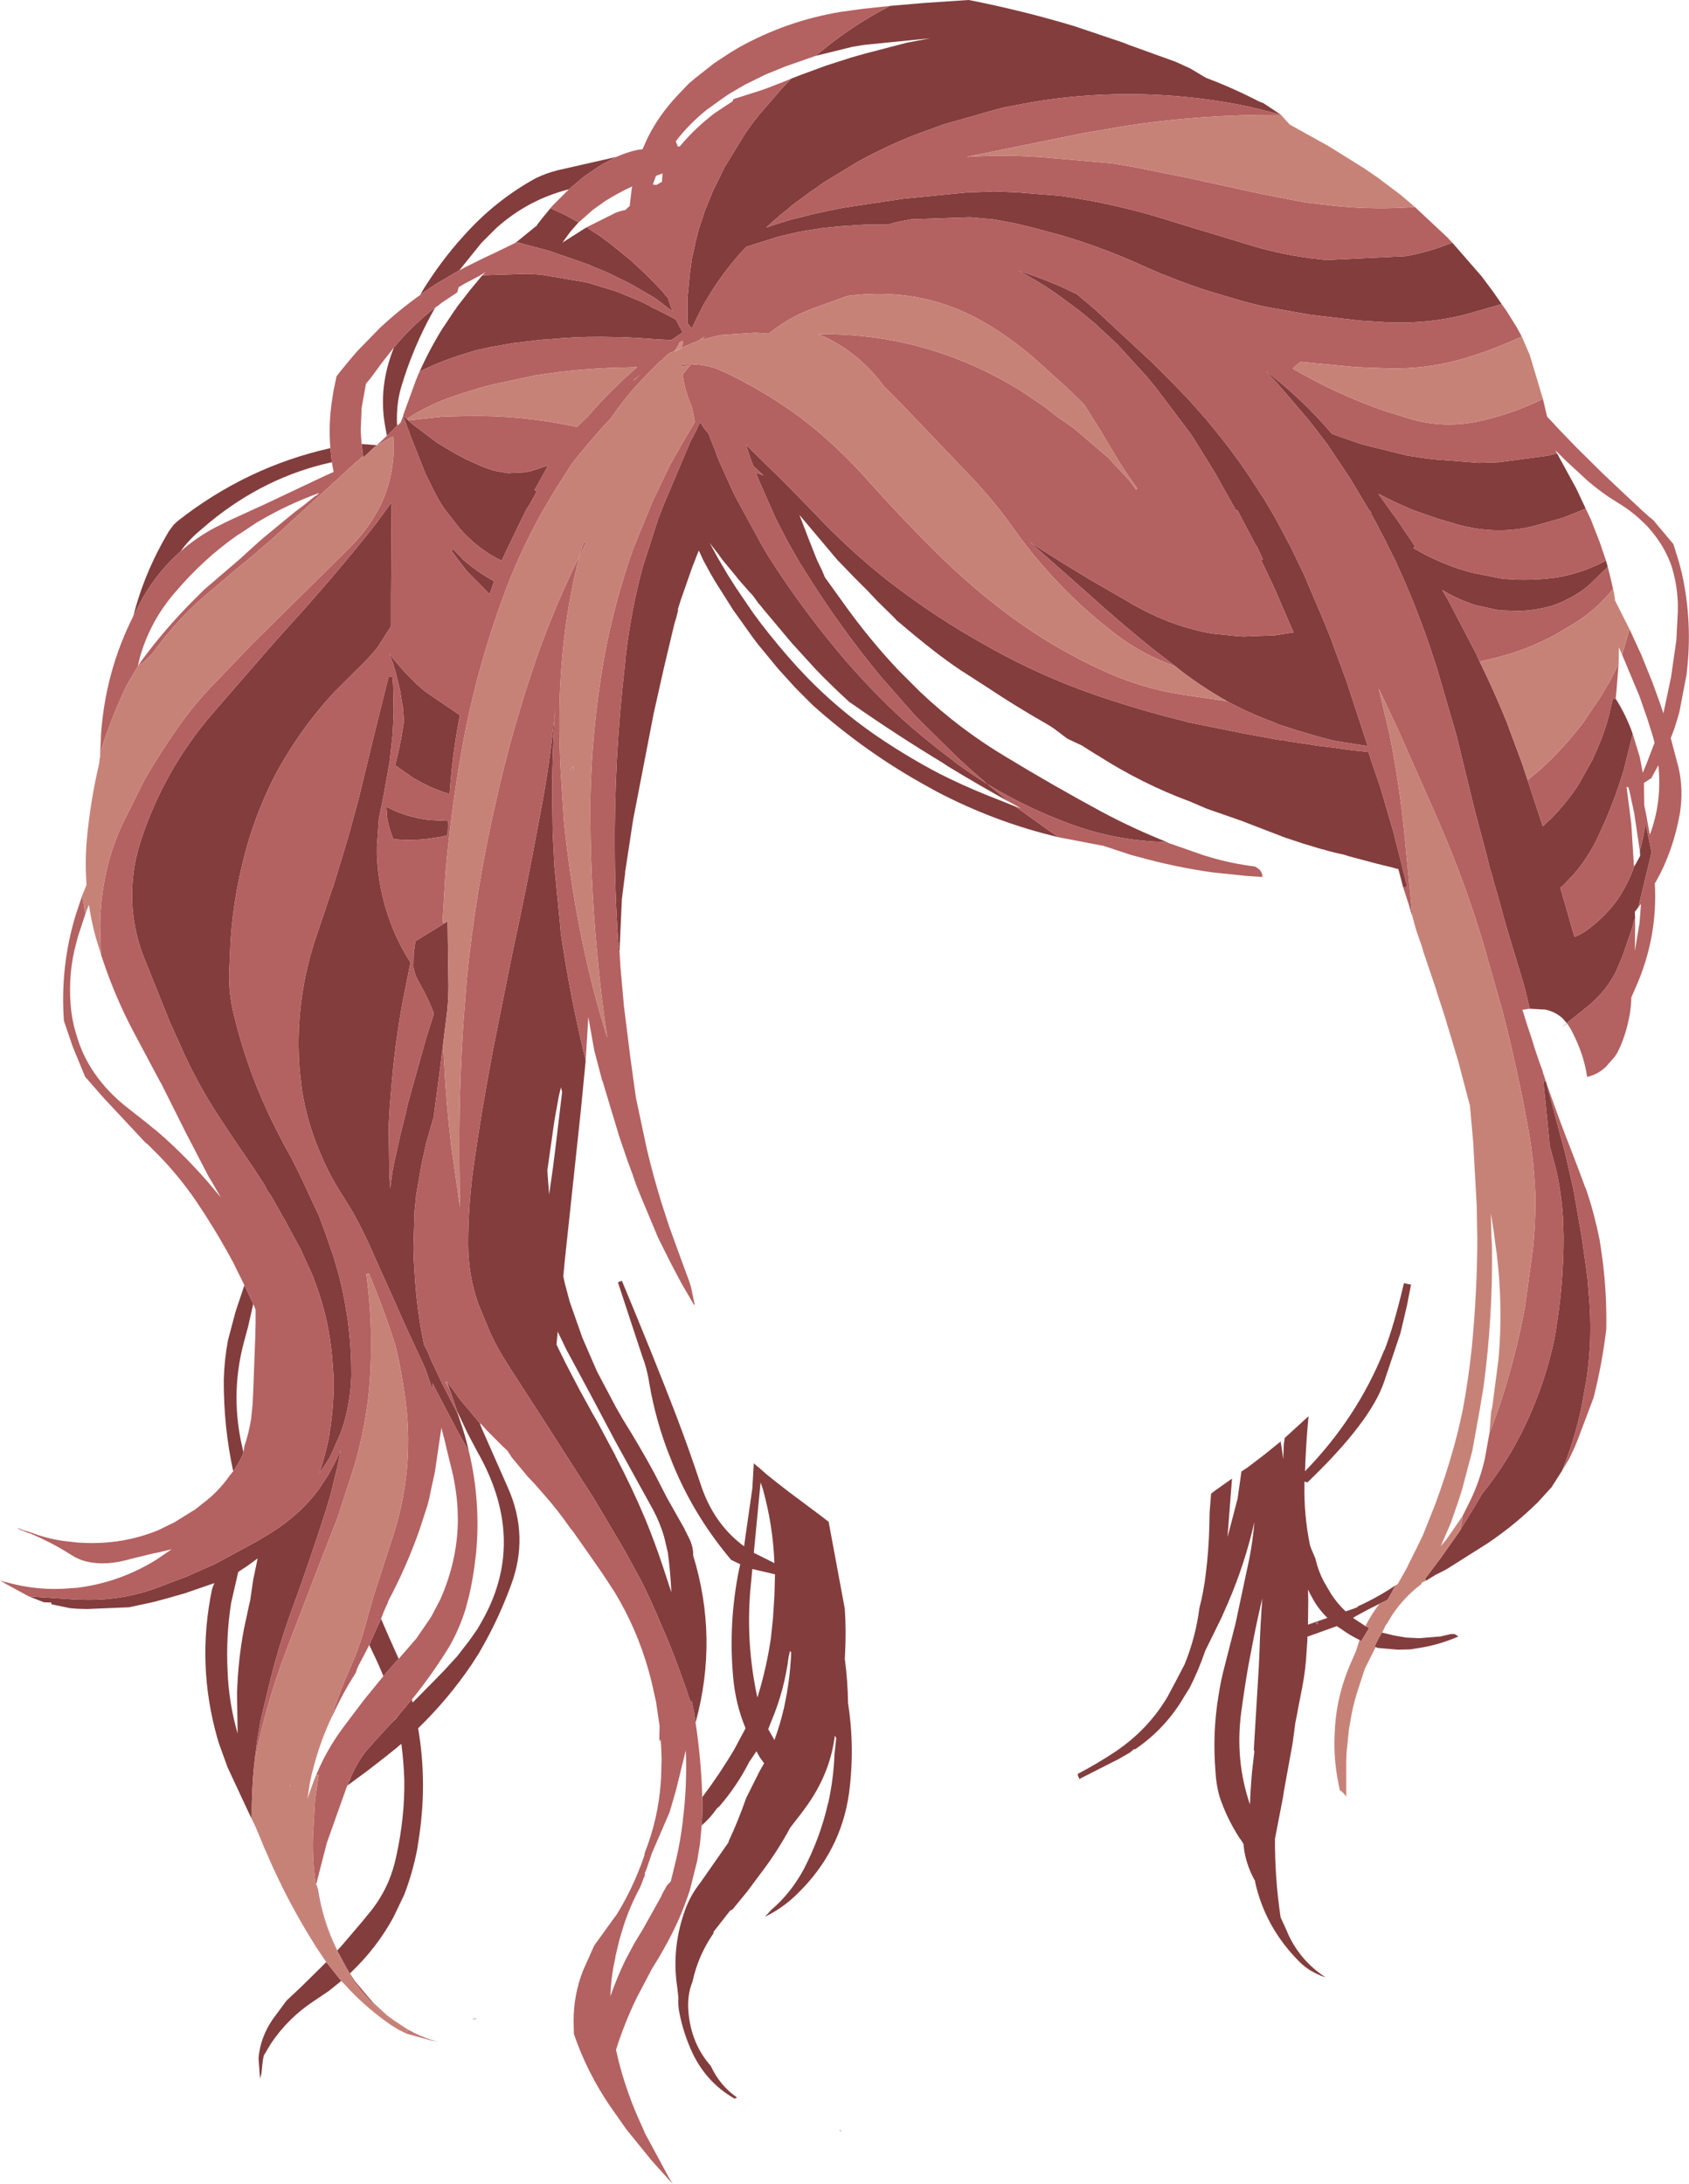 <?xml version="1.0" encoding="UTF-8" standalone="no"?>
<svg xmlns:xlink="http://www.w3.org/1999/xlink" height="370.85px" width="286.8px" xmlns="http://www.w3.org/2000/svg">
  <g transform="matrix(1.0, 0.0, 0.0, 1.0, 143.4, 185.45)">
    <path d="M126.2 -2.6 L126.1 -2.55 126.1 -2.6 126.2 -2.6 M-31.2 110.0 L-31.4 110.3 -31.45 110.0 -31.2 110.0 M-74.15 159.2 Q-72.2 160.3 -70.2 160.95 L-69.15 161.25 -70.25 161.05 -74.4 159.9 -74.15 159.2 M-142.65 83.4 L-143.4 82.95 -142.5 83.2 -142.65 83.4 M-139.4 74.55 Q-139.95 74.45 -140.45 74.0 L-139.3 74.45 -139.4 74.55 M-67.05 50.5 L-67.8 49.3 -67.5 49.15 -67.05 50.5 M80.05 90.15 L80.1 90.3 80.0 90.15 80.05 90.15 M-46.05 -54.85 L-46.2 -54.75 -46.4 -54.55 -46.65 -54.8 -46.4 -55.0 -46.25 -55.1 -46.05 -55.3 -46.05 -54.85 M-63.25 157.5 L-62.75 157.3 -62.5 157.4 -63.25 157.5 M-0.9 176.3 L-0.65 176.3 -0.55 176.55 -0.9 176.3" fill="#c07878" fill-rule="evenodd" stroke="none"/>
    <path d="M103.2 -144.25 L108.25 -138.45 110.25 -135.75 111.6 -133.8 105.1 -131.95 Q99.0 -130.45 92.35 -130.7 L87.6 -131.0 83.25 -131.5 78.75 -132.05 71.5 -133.35 70.35 -133.6 67.45 -134.35 63.75 -135.45 63.2 -135.6 Q58.7 -136.95 54.35 -138.75 L54.0 -138.85 53.0 -139.3 51.25 -140.05 Q44.2 -143.3 36.95 -145.45 L31.95 -146.8 29.85 -147.3 28.85 -147.55 25.25 -148.2 21.35 -148.55 11.25 -148.2 10.5 -148.05 8.95 -147.75 7.3 -147.3 7.25 -147.3 4.85 -147.3 3.6 -147.3 2.5 -147.25 0.5 -147.1 -0.5 -147.05 -3.5 -146.75 -3.55 -146.75 -6.45 -146.3 -8.05 -146.0 -8.95 -145.8 -11.25 -145.25 -16.65 -143.55 -17.15 -143.05 Q-19.9 -140.05 -22.2 -136.55 L-23.2 -134.95 -23.9 -133.8 -25.0 -131.6 -25.65 -130.3 -25.9 -129.75 -25.95 -129.7 -26.65 -130.55 -26.65 -130.6 -26.65 -131.25 -26.65 -134.45 -26.65 -134.95 -26.25 -139.1 -25.95 -141.25 -25.9 -141.6 -25.7 -142.45 -25.4 -143.8 -25.4 -143.95 -24.75 -146.5 -23.75 -149.55 -22.55 -152.5 -22.45 -152.8 -20.95 -155.85 -20.4 -157.0 -16.75 -162.95 -15.45 -164.75 -14.3 -166.2 -14.2 -166.3 -10.75 -170.3 -9.05 -172.1 -7.5 -172.7 -3.15 -174.3 1.2 -175.7 2.45 -176.05 3.5 -176.35 10.6 -178.2 14.55 -178.95 3.55 -177.85 3.25 -177.8 3.1 -177.8 2.85 -177.75 1.35 -177.5 -4.95 -175.95 -3.4 -177.2 Q1.8 -181.4 7.75 -184.45 L13.55 -184.95 21.1 -185.45 Q30.25 -183.65 39.05 -181.0 L47.35 -178.2 48.35 -177.8 56.25 -174.95 58.75 -173.8 61.35 -172.25 Q65.6 -170.65 69.75 -168.55 70.35 -168.2 71.1 -167.95 L74.05 -166.0 68.85 -167.3 Q55.85 -170.05 42.5 -169.3 36.25 -168.95 30.2 -167.8 L27.1 -167.2 25.7 -166.85 16.75 -164.3 11.85 -162.5 11.2 -162.25 Q6.55 -160.35 2.2 -157.95 L-3.3 -154.6 -3.5 -154.5 -3.75 -154.3 -4.8 -153.55 -5.7 -152.95 -6.3 -152.5 -8.75 -150.7 -9.75 -149.85 -11.2 -148.7 -11.25 -148.6 -11.7 -148.25 -13.3 -146.8 -10.45 -147.75 -10.15 -147.8 -9.75 -147.95 -8.95 -148.2 -7.4 -148.55 -5.75 -149.0 -4.65 -149.25 -2.5 -149.7 0.0 -150.2 1.1 -150.35 1.6 -150.45 8.3 -151.45 9.95 -151.7 21.1 -152.8 23.05 -152.85 25.5 -152.95 27.75 -152.85 29.1 -152.8 36.6 -152.2 Q44.85 -151.05 52.85 -148.7 L54.3 -148.25 59.85 -146.55 61.7 -146.0 68.1 -144.05 Q74.6 -142.0 81.35 -141.35 L81.85 -141.3 95.35 -141.95 Q99.45 -142.7 103.2 -144.25 M122.65 -11.7 L121.95 -12.5 Q120.7 -13.65 119.0 -14.0 L116.35 -14.15 115.6 -17.3 115.25 -18.6 112.8 -26.7 112.0 -29.45 110.95 -33.3 110.1 -36.2 110.0 -36.75 109.6 -37.95 109.05 -40.2 107.1 -47.5 104.85 -56.7 103.95 -60.45 100.6 -71.95 100.0 -73.8 99.85 -74.2 99.75 -74.55 Q97.45 -81.5 94.5 -88.1 L93.85 -89.5 93.75 -89.8 92.05 -93.2 91.95 -93.45 90.8 -95.6 90.6 -96.05 90.25 -96.7 89.35 -98.35 89.45 -98.45 89.1 -98.8 88.85 -99.2 88.55 -99.7 85.8 -104.3 81.95 -110.05 79.55 -113.2 78.75 -114.2 74.05 -119.7 73.3 -120.55 71.7 -122.25 71.75 -122.3 73.6 -120.8 74.85 -119.75 Q79.1 -116.1 82.75 -111.8 L83.25 -111.6 87.1 -110.25 Q87.95 -109.95 88.85 -109.75 L95.5 -108.1 98.05 -107.7 100.0 -107.45 107.75 -106.85 111.05 -106.95 119.35 -108.05 121.0 -108.45 124.25 -102.5 125.85 -99.1 Q123.85 -98.2 121.75 -97.45 L117.35 -96.2 Q110.85 -94.45 103.85 -96.45 L100.8 -97.35 97.35 -98.55 96.5 -98.85 95.0 -99.5 Q92.95 -100.4 90.95 -101.45 L90.85 -101.5 90.7 -101.55 90.8 -101.35 91.05 -101.05 93.0 -98.3 93.75 -97.3 96.85 -92.7 96.6 -92.35 97.35 -91.95 98.05 -91.55 99.0 -91.05 Q101.45 -89.85 104.0 -88.95 L104.6 -88.75 106.55 -88.2 111.55 -87.2 111.6 -87.2 Q115.45 -86.8 119.35 -87.2 L120.7 -87.35 121.85 -87.55 Q125.75 -88.35 129.3 -90.25 L129.6 -89.2 126.55 -86.2 125.45 -85.3 Q122.95 -83.55 120.2 -82.6 117.5 -81.8 114.6 -81.7 L111.2 -81.8 107.1 -82.7 Q104.25 -83.6 101.5 -85.25 L102.5 -83.55 107.25 -74.45 107.85 -73.1 Q110.35 -68.0 112.5 -62.7 L112.8 -61.85 115.0 -55.95 116.0 -52.95 118.35 -45.8 118.55 -45.1 119.35 -45.85 120.0 -46.45 Q122.55 -49.05 124.55 -52.05 L127.05 -56.5 127.1 -56.7 Q128.85 -60.3 129.85 -64.1 L130.45 -66.8 130.95 -66.8 Q132.75 -63.95 133.85 -60.8 L132.3 -54.6 Q131.0 -50.3 129.25 -46.2 L128.0 -43.45 Q126.3 -39.8 123.8 -36.95 L122.05 -35.1 121.55 -34.7 122.8 -30.35 123.95 -26.35 Q125.2 -26.8 126.35 -27.7 127.8 -28.8 129.05 -30.05 L130.1 -31.2 131.0 -32.3 Q132.9 -35.0 134.1 -38.3 L134.25 -38.55 135.1 -40.1 135.1 -40.3 135.05 -40.95 Q135.7 -43.25 136.0 -45.7 L136.45 -43.6 136.75 -42.2 137.05 -40.7 134.95 -32.0 134.75 -31.3 134.2 -30.6 134.25 -29.5 134.1 -29.2 133.75 -27.85 132.1 -23.05 131.1 -20.7 Q129.6 -17.4 126.2 -14.55 L122.65 -11.7 M121.85 64.3 L120.1 67.05 120.0 67.2 119.75 67.45 117.75 69.65 116.6 70.75 Q113.35 73.8 109.55 76.4 L109.5 76.45 102.3 81.0 Q102.05 81.15 101.85 81.25 L101.75 81.3 100.35 82.0 99.05 82.8 98.85 82.95 98.55 82.7 101.3 79.05 104.5 74.5 107.8 69.05 108.25 68.25 Q112.65 62.8 115.6 56.55 118.9 49.6 120.5 42.15 L120.75 40.7 Q122.1 32.7 122.1 24.55 L122.0 21.4 Q121.75 17.35 120.9 13.45 L120.6 12.3 119.75 9.15 119.5 6.45 118.75 -0.95 118.7 -1.75 119.1 -1.8 122.35 10.3 122.6 11.4 123.8 16.65 125.2 24.7 125.95 30.05 126.2 31.95 126.35 34.05 Q127.1 41.45 126.0 48.8 L125.1 53.7 Q123.95 59.1 121.85 64.3 M91.3 91.8 L93.35 92.3 95.45 92.65 95.55 92.65 97.6 92.75 101.25 92.45 102.95 92.05 103.6 92.05 104.25 92.45 Q101.45 93.7 98.25 94.3 L96.1 94.65 94.0 94.7 93.95 94.7 90.5 94.4 90.2 94.25 90.0 94.2 Q90.55 92.95 91.25 91.8 L91.3 91.8 M87.45 93.05 Q85.9 92.3 84.5 91.3 L83.6 90.7 78.6 92.5 78.6 93.05 78.45 95.25 Q78.3 98.05 77.75 100.95 L77.05 104.55 76.85 105.65 76.55 107.15 76.1 110.55 74.6 118.8 74.5 119.55 73.1 126.8 Q73.05 133.4 74.05 140.15 L75.1 142.45 75.35 143.05 Q77.45 147.55 81.55 150.25 L81.7 150.3 81.55 150.3 80.85 150.05 80.1 149.7 Q78.5 148.95 77.25 147.7 71.4 141.85 69.7 134.05 L69.75 134.05 Q68.0 130.95 67.75 127.7 L67.45 127.2 67.05 126.65 Q64.9 123.3 63.7 119.7 L63.5 118.95 Q63.1 117.3 63.0 115.45 62.45 108.9 63.5 102.55 63.9 99.9 64.6 97.3 L66.4 90.25 68.75 79.2 Q69.35 76.1 69.6 73.0 68.0 80.1 65.1 86.8 L64.0 89.3 61.25 94.9 Q60.15 98.15 58.6 101.2 L57.75 102.55 Q54.55 108.1 49.3 111.65 L49.2 111.55 48.5 112.15 46.5 113.3 40.1 116.55 39.95 116.7 Q39.6 116.2 39.6 115.8 42.95 114.05 46.1 111.95 51.6 108.2 54.85 102.7 L56.05 100.45 57.75 97.2 Q59.65 92.5 60.25 87.7 61.0 84.8 61.35 81.8 61.85 77.8 61.95 73.75 L62.0 71.4 62.25 68.2 63.1 67.55 63.4 67.35 64.1 66.85 65.8 65.65 65.1 74.7 65.05 75.55 66.75 69.05 67.4 64.45 68.45 63.75 69.7 62.8 71.4 61.5 74.05 59.35 74.25 60.5 74.5 62.35 74.6 59.8 74.75 58.75 78.8 55.05 Q78.35 59.7 78.2 64.4 87.05 55.3 91.6 43.95 L91.7 43.8 Q93.25 39.85 95.0 32.45 L95.85 32.65 95.9 32.65 96.2 32.7 95.5 36.3 94.4 40.95 91.65 49.15 Q89.35 56.0 78.6 66.3 L78.1 66.15 78.1 66.7 Q78.0 71.9 79.05 77.0 L79.25 77.55 79.95 79.2 Q80.4 81.2 81.35 83.05 L82.6 85.2 Q83.7 86.9 85.1 88.2 L86.55 87.7 87.2 87.45 87.05 87.4 Q90.5 85.85 93.6 83.75 L93.3 84.25 92.95 84.95 92.2 86.25 92.1 86.3 90.85 86.9 Q88.8 87.9 86.75 89.05 L86.35 89.3 88.45 90.7 89.1 91.0 87.75 93.25 87.45 93.05 M94.85 -34.8 L94.2 -37.3 94.05 -37.85 92.75 -38.2 90.5 -38.75 85.6 -40.05 84.85 -40.3 83.5 -40.6 83.1 -40.7 82.75 -40.8 82.45 -40.85 81.3 -41.2 81.0 -41.25 77.7 -42.25 74.7 -43.25 67.3 -46.1 61.55 -48.1 59.8 -48.85 58.75 -49.3 Q50.5 -52.35 42.95 -57.2 L42.75 -57.3 40.3 -58.85 37.85 -60.0 35.6 -61.7 35.0 -62.1 34.25 -62.55 Q29.25 -65.4 24.5 -68.55 L24.05 -68.85 19.85 -71.55 19.55 -71.75 Q15.55 -74.4 9.1 -79.9 L8.95 -80.0 8.5 -80.5 5.5 -83.45 3.85 -85.2 1.55 -87.5 -1.15 -90.3 -1.5 -90.7 -7.65 -98.0 -6.0 -93.7 -4.65 -90.3 -3.8 -88.55 -3.3 -87.35 -3.25 -87.3 0.6 -81.95 Q4.5 -76.6 9.05 -71.75 L12.85 -67.95 Q19.6 -61.55 27.6 -56.8 35.6 -51.95 43.75 -47.55 49.1 -44.7 54.75 -42.45 46.0 -42.6 37.85 -45.7 30.75 -48.35 24.25 -52.3 L28.1 -49.2 Q22.75 -52.15 17.5 -55.35 L16.6 -55.95 Q8.75 -60.7 1.25 -65.95 L0.8 -66.25 Q-2.15 -68.95 -4.9 -71.8 L-9.0 -76.3 -13.95 -82.2 -14.05 -82.35 -14.65 -83.05 -15.55 -84.3 -16.25 -85.05 -18.0 -87.05 -18.55 -87.75 -20.7 -90.35 -21.25 -91.1 -21.3 -91.2 -22.9 -93.25 -21.45 -90.6 -21.3 -90.35 -19.8 -87.8 -18.3 -85.45 -16.5 -82.8 -15.4 -81.2 -14.65 -80.2 -14.4 -79.85 Q-11.35 -75.85 -7.9 -72.05 L-7.7 -71.85 Q-1.4 -65.0 6.6 -59.7 11.2 -56.65 16.05 -54.1 20.0 -52.1 24.1 -50.45 L29.0 -48.5 34.5 -44.55 36.45 -43.25 Q25.6 -45.8 15.6 -51.05 L14.25 -51.8 Q3.65 -57.6 -5.4 -65.7 L-8.25 -68.55 -11.25 -71.85 -14.75 -76.1 -15.65 -77.3 -17.0 -79.2 -18.9 -81.85 -19.75 -83.2 -22.15 -87.0 -22.3 -87.3 -22.4 -87.45 -22.75 -88.05 -24.0 -90.35 -24.5 -91.45 -24.75 -91.95 -25.9 -89.0 -27.75 -83.7 -28.3 -82.0 -28.25 -81.8 -28.4 -81.25 -28.55 -80.6 -28.9 -79.45 -30.65 -72.1 -32.4 -64.3 -35.9 -46.2 -37.25 -37.35 -37.25 -37.05 -37.3 -36.75 -37.8 -32.8 -38.2 -23.95 -38.3 -23.95 Q-38.95 -32.15 -39.0 -40.45 -39.15 -56.5 -37.3 -72.45 L-37.15 -74.05 Q-36.25 -81.8 -34.25 -89.2 L-31.65 -97.3 -30.7 -99.75 -26.15 -110.5 -25.2 -112.3 -25.05 -112.6 -25.05 -112.7 -24.5 -113.75 -23.9 -112.8 -23.05 -111.75 -22.8 -111.05 -21.8 -108.5 -21.75 -108.3 -21.25 -107.05 -18.9 -101.85 -18.25 -100.6 -13.95 -92.7 -13.5 -91.95 -12.9 -90.95 -11.55 -88.85 Q-6.1 -80.6 0.25 -73.2 4.75 -68.0 9.85 -63.3 14.0 -59.6 18.5 -56.25 L18.85 -55.95 Q21.5 -54.0 24.25 -52.3 L21.5 -54.7 19.2 -56.8 12.1 -63.8 6.25 -70.45 Q-1.0 -79.2 -7.0 -88.95 L-7.55 -89.8 -9.8 -93.75 -11.7 -97.45 -14.5 -103.8 -15.05 -105.2 -13.75 -104.7 -15.5 -106.35 -15.95 -107.55 -16.75 -109.95 -15.55 -108.75 -10.4 -103.7 -7.3 -100.55 -5.25 -98.45 Q0.5 -92.3 7.1 -87.05 15.25 -80.7 24.1 -75.8 34.25 -70.05 45.25 -66.55 51.45 -64.5 57.85 -62.95 L58.1 -62.85 67.5 -60.95 73.45 -59.85 74.2 -59.75 74.75 -59.7 75.45 -59.55 78.85 -59.05 80.35 -58.8 83.0 -58.5 83.95 -58.35 85.75 -58.1 86.1 -58.05 88.95 -57.75 89.25 -56.95 89.35 -56.55 91.0 -51.7 93.3 -43.85 93.6 -42.55 94.0 -41.05 95.55 -34.85 95.45 -34.85 94.85 -34.8 M-43.95 -5.35 L-44.75 2.95 -45.35 8.55 -47.5 28.65 -47.75 31.3 -47.5 32.45 -46.65 35.65 -44.5 41.75 -42.05 47.4 -38.8 53.55 -37.65 55.55 -37.5 55.8 Q-34.75 60.2 -32.25 64.8 L-32.05 65.2 -30.15 68.9 -27.75 73.15 -27.15 74.2 -27.15 74.25 -26.25 76.05 Q-25.65 77.45 -25.7 78.7 -21.4 92.7 -25.25 106.95 L-25.3 107.0 -25.55 105.4 -25.95 103.4 -26.2 103.45 -26.5 102.55 -26.75 101.75 -27.0 101.05 -28.0 98.25 Q-29.45 94.25 -31.15 90.4 -32.7 86.65 -34.5 83.05 L-37.3 77.9 -42.45 69.2 -43.5 67.55 -44.15 66.55 -50.9 56.0 -56.75 46.95 -57.15 46.3 Q-58.85 43.7 -60.15 40.9 L-62.15 36.05 Q-63.9 31.2 -63.9 25.8 -63.9 19.85 -63.15 13.9 L-62.9 12.05 Q-61.65 3.3 -60.0 -5.45 L-59.65 -7.35 -58.4 -13.6 -56.4 -23.55 Q-53.9 -35.05 -51.75 -46.8 -50.0 -55.7 -49.15 -64.8 -49.6 -57.95 -49.65 -51.05 L-49.55 -44.05 -49.25 -38.2 -48.3 -28.5 -48.15 -26.8 Q-46.55 -16.0 -43.95 -5.35 M-24.15 119.75 Q-21.25 115.9 -18.75 111.7 L-16.8 108.05 Q-18.5 103.95 -18.9 99.45 -19.75 90.2 -17.9 81.05 L-17.7 80.2 -19.25 79.45 Q-25.9 71.55 -29.5 62.3 -32.0 56.15 -33.15 49.45 -33.5 47.05 -34.4 44.7 L-38.4 32.55 -38.45 32.3 -37.8 32.05 Q-32.1 45.75 -28.65 54.75 -26.4 60.65 -24.4 66.7 -22.2 73.35 -17.05 77.15 L-16.9 76.05 -15.65 67.3 -15.4 63.05 -14.65 63.7 -14.5 63.8 -14.05 64.2 -13.2 64.95 -11.2 66.55 -11.0 66.7 -9.65 67.75 -3.9 72.05 -3.0 72.75 -2.8 72.9 -2.7 72.95 0.05 87.75 Q0.3 91.45 0.1 95.3 L0.05 96.25 Q0.55 99.95 0.6 103.75 1.8 111.45 0.75 119.2 -0.65 128.95 -7.9 136.05 -10.45 138.6 -13.5 140.05 L-12.45 138.9 Q-9.1 136.05 -6.9 131.95 -4.1 126.55 -2.8 120.8 L-2.75 120.7 Q-1.85 116.55 -1.7 112.45 L-1.4 109.7 -1.65 109.3 -1.7 109.75 Q-2.6 116.1 -6.75 121.7 L-7.45 122.65 -9.2 124.9 Q-11.45 129.1 -14.5 133.05 L-16.5 135.75 -19.0 138.8 -19.45 139.05 -22.15 142.5 -22.3 142.75 -22.2 142.8 Q-24.85 146.6 -25.8 151.05 -26.75 153.35 -26.5 156.2 -26.05 161.6 -22.7 165.4 -21.15 168.75 -18.25 170.75 L-18.65 170.95 Q-23.75 168.05 -26.15 162.45 -27.4 159.55 -28.0 156.55 -28.3 155.15 -28.2 153.8 L-28.4 152.05 Q-29.45 145.15 -26.9 138.45 -26.0 136.2 -24.5 134.3 L-19.75 127.5 -19.65 127.3 -19.7 127.3 Q-18.0 123.65 -16.7 119.9 L-14.4 115.3 -13.65 114.0 -14.4 112.95 -14.95 111.95 -16.2 113.8 Q-18.2 117.75 -21.15 121.2 L-21.7 121.7 Q-22.8 123.3 -24.25 124.55 L-24.15 122.5 -24.15 122.25 -24.15 119.75 M-61.95 56.2 L-61.65 57.0 -57.15 67.2 Q-53.5 75.45 -56.65 83.8 -58.45 88.7 -60.9 93.2 L-62.05 95.25 -63.3 97.2 Q-67.25 103.05 -72.4 108.05 -70.75 117.6 -72.4 127.55 L-72.55 128.55 Q-73.35 132.7 -74.8 136.4 L-76.6 140.15 Q-79.45 145.4 -83.95 149.65 L-84.0 149.7 -86.15 145.8 -85.45 145.05 -82.0 141.0 -80.4 139.05 Q-78.55 136.7 -77.4 134.0 -76.6 132.05 -76.15 129.95 -74.65 123.25 -74.75 116.8 -74.85 113.7 -75.25 110.7 L-75.7 111.05 -75.9 111.25 -78.15 113.05 -81.05 115.3 -84.45 117.8 -83.75 116.2 Q-82.8 113.95 -81.3 112.0 L-79.5 109.95 -77.05 107.3 -76.75 107.0 -76.05 106.3 -76.05 106.25 -74.65 104.55 -74.5 104.45 -74.4 104.25 -73.9 103.65 -73.45 103.15 -73.4 103.5 -73.3 103.65 -73.05 103.4 -69.65 99.95 -67.9 98.15 -65.75 95.8 -63.7 93.15 -62.3 91.15 -61.5 89.75 Q-53.95 76.35 -62.0 61.7 L-62.15 61.45 -63.95 58.05 -65.75 54.25 -67.05 50.5 -67.5 49.15 -66.7 50.25 -65.15 52.4 -64.0 53.75 -63.95 53.8 -61.95 56.2 M-85.45 150.95 L-87.55 152.65 -90.0 154.3 Q-94.45 157.2 -97.4 161.6 L-98.5 163.45 Q-98.75 163.65 -99.0 166.65 L-99.25 167.55 -99.5 164.05 Q-99.2 160.6 -97.15 157.55 L-95.45 155.25 -94.75 154.3 -92.25 151.95 -88.95 148.7 -88.3 148.05 -88.0 147.75 -85.45 150.95 M-100.65 123.45 L-101.25 122.2 -104.75 114.7 -106.25 110.55 -106.5 109.7 Q-110.05 97.2 -107.4 84.45 L-107.25 84.0 -107.0 83.4 -107.45 83.55 -111.65 85.0 -111.75 85.05 -115.25 86.05 -117.15 86.55 -117.75 86.7 -121.5 87.5 -128.65 87.8 -130.3 87.75 -131.5 87.65 -134.65 87.0 -134.7 86.7 -135.95 86.65 -138.5 85.65 -130.2 86.2 -129.5 86.2 Q-122.9 86.45 -116.75 84.2 L-111.5 82.2 -106.9 80.15 -100.05 76.45 -99.2 75.95 -97.95 75.2 -97.15 74.7 Q-92.4 71.7 -89.25 67.45 L-87.65 65.0 -86.7 63.25 -86.0 61.8 -85.55 60.8 -86.2 64.05 -86.4 64.8 -87.25 68.3 -87.9 70.5 -88.15 71.3 Q-91.0 80.2 -94.25 89.05 -96.1 94.25 -97.45 99.65 L-99.15 106.7 -99.75 110.2 -100.25 114.3 Q-100.7 118.85 -100.65 123.45 M-103.8 64.4 Q-105.45 56.8 -105.4 48.8 -105.3 45.45 -104.7 42.2 L-103.4 37.3 -101.9 32.8 -100.55 35.65 -100.4 36.0 -101.25 39.75 -102.0 42.55 Q-104.4 51.55 -102.15 60.8 L-102.05 61.15 Q-102.45 62.4 -103.5 63.95 L-103.8 64.4 M-120.75 -80.85 Q-118.9 -88.2 -114.75 -95.2 L-113.9 -96.35 -113.25 -96.95 Q-101.55 -106.15 -87.3 -109.35 L-87.05 -107.1 -87.05 -106.95 Q-98.35 -104.5 -107.8 -96.75 L-109.5 -95.3 Q-111.35 -93.75 -112.75 -91.8 -116.5 -88.5 -119.15 -83.95 L-120.75 -80.85 M-72.05 -135.35 L-71.7 -136.0 Q-69.0 -140.4 -65.65 -144.3 L-64.75 -145.3 Q-59.35 -151.4 -52.4 -155.2 -50.65 -156.05 -48.65 -156.55 L-38.75 -158.8 -41.15 -157.55 -44.2 -155.5 -46.8 -153.3 Q-53.75 -151.55 -59.15 -146.7 L-61.65 -144.2 -65.4 -139.55 -66.7 -138.8 -69.4 -137.2 -71.65 -135.7 -72.05 -135.35 M56.25 -72.25 L52.35 -75.25 Q46.95 -79.6 41.75 -84.3 L31.35 -93.5 31.6 -93.3 Q36.55 -90.1 41.55 -87.1 L48.3 -83.2 49.05 -82.75 49.6 -82.45 Q55.85 -79.0 62.45 -77.85 L66.35 -77.45 67.7 -77.35 72.85 -77.55 73.05 -77.55 76.2 -78.05 76.25 -78.05 75.95 -78.75 75.25 -80.35 73.2 -85.1 72.7 -86.2 70.75 -90.3 71.05 -90.45 70.0 -92.7 69.85 -92.85 66.7 -98.85 66.5 -98.75 63.8 -103.55 63.0 -105.0 60.35 -109.3 58.95 -111.55 53.3 -119.05 52.8 -119.7 51.45 -121.35 50.55 -122.35 46.35 -126.95 42.55 -130.5 40.0 -132.6 35.95 -135.6 Q32.9 -137.7 29.6 -139.45 L29.3 -139.55 Q32.55 -138.55 35.75 -137.2 L36.8 -136.75 39.45 -135.5 42.7 -132.75 52.6 -123.55 56.5 -119.6 57.75 -118.3 58.0 -118.05 58.25 -117.8 61.35 -114.3 62.95 -112.35 Q67.25 -107.1 70.8 -101.35 L71.1 -100.95 73.0 -97.75 75.7 -92.7 77.5 -88.95 77.95 -88.05 81.55 -79.6 82.6 -76.95 85.25 -69.75 88.85 -58.75 83.45 -59.6 82.55 -59.8 80.1 -60.45 78.45 -60.95 76.55 -61.5 76.45 -61.55 74.45 -62.2 74.05 -62.3 72.5 -62.95 Q68.6 -64.4 65.0 -66.35 60.9 -68.65 57.1 -71.55 L57.05 -71.6 56.25 -72.25 M-68.15 -8.3 L-68.55 -4.95 -69.8 4.5 -69.9 4.7 -71.05 8.75 -71.8 12.15 -72.7 17.3 -72.75 17.65 -73.0 20.15 -73.2 26.55 -73.15 28.0 -73.15 28.3 -72.9 32.25 Q-72.5 37.65 -71.4 42.9 L-70.75 44.15 -70.25 45.4 -68.3 49.55 -65.65 54.7 -65.2 56.05 Q-64.45 58.2 -63.95 60.3 L-63.75 61.15 -63.95 60.7 -65.65 57.7 -70.0 49.4 -69.9 50.05 -70.0 50.4 -70.0 50.45 -71.15 47.05 -71.65 45.95 -74.0 40.9 -74.95 38.8 -75.2 38.25 -76.05 36.3 -79.25 29.2 -80.75 25.8 -82.0 23.2 -83.45 20.45 -85.25 17.55 Q-87.1 14.7 -88.45 11.7 L-89.2 9.95 Q-91.3 4.95 -92.15 -0.45 L-92.45 -3.1 -92.5 -3.55 Q-93.5 -15.7 -89.4 -27.3 L-86.9 -34.75 -86.8 -34.95 -84.75 -41.7 -83.95 -44.45 -82.5 -49.8 -80.15 -59.5 -79.15 -63.55 -77.4 -70.6 -76.75 -70.45 -76.65 -69.2 -76.55 -64.45 -76.7 -61.25 -76.75 -60.55 -77.25 -56.05 -78.25 -50.45 -79.05 -46.5 -79.4 -41.7 -79.4 -40.3 Q-79.15 -34.15 -77.0 -28.55 -75.9 -25.6 -74.2 -22.8 L-73.7 -22.0 -74.5 -17.95 -74.95 -15.75 Q-76.4 -8.0 -77.0 -0.1 L-77.2 2.25 -77.4 5.8 -77.3 13.75 -77.15 16.4 -76.75 13.45 -76.4 11.7 -75.4 7.2 -74.55 3.8 -74.15 2.0 -71.0 -9.3 -69.8 -13.05 -69.75 -13.35 -69.9 -13.8 Q-70.8 -16.1 -72.15 -18.45 L-72.45 -19.0 Q-73.0 -20.05 -73.2 -21.2 L-73.15 -23.55 -72.9 -25.35 -72.9 -25.6 -68.25 -28.45 -67.7 -28.8 -67.4 -29.05 -67.25 -17.95 Q-67.25 -15.05 -67.65 -12.3 L-68.15 -8.3 M78.7 84.5 L78.75 86.3 78.7 90.45 82.0 89.3 Q80.35 87.7 79.3 85.65 L79.1 85.3 78.7 84.5 M68.6 97.3 Q67.9 101.3 67.35 105.45 66.3 113.5 68.85 121.0 68.95 118.2 69.2 115.45 L69.45 113.25 69.6 111.95 69.5 111.7 70.35 97.65 70.45 95.45 70.5 93.95 Q70.65 89.95 70.95 86.0 L70.6 87.45 Q69.7 91.4 68.95 95.5 L68.6 97.3 M80.1 90.3 L80.35 90.4 80.35 90.2 80.35 90.0 80.05 90.15 80.0 90.15 80.1 90.3 M-45.15 -147.7 L-46.55 -146.1 -47.9 -144.25 -43.8 -146.85 -41.5 -145.35 -40.7 -144.75 -39.75 -144.05 -36.3 -141.25 -34.15 -139.25 -33.05 -138.2 -31.25 -136.3 -30.9 -135.95 -30.45 -135.35 -29.95 -134.8 -29.7 -133.95 -29.2 -132.55 -30.75 -133.75 -30.8 -133.8 -32.0 -134.7 -32.9 -135.25 -33.4 -135.55 -35.8 -136.95 -36.95 -137.55 -40.3 -139.2 -42.9 -140.25 -43.25 -140.45 -50.15 -142.85 -54.65 -144.05 -55.15 -144.2 -55.75 -144.3 -52.5 -146.95 -52.3 -147.05 -52.25 -147.2 -51.4 -148.3 -50.05 -149.95 -49.95 -150.1 -47.55 -149.0 -45.45 -147.85 -45.2 -147.75 -45.15 -147.7 M-61.5 -138.7 L-53.75 -138.95 -51.5 -138.8 -44.15 -137.55 -43.9 -137.5 -43.3 -137.35 -39.2 -136.1 -38.2 -135.75 -34.5 -134.2 -33.05 -133.5 -32.9 -133.35 -31.15 -132.5 -28.65 -131.2 -28.5 -130.95 -28.45 -130.8 -28.3 -130.55 -27.75 -129.5 -27.5 -129.0 -29.4 -127.7 -29.45 -127.7 -32.2 -127.85 -35.0 -128.05 -37.95 -128.2 -38.2 -128.2 -38.9 -128.2 Q-43.65 -128.35 -48.25 -128.0 L-50.05 -127.85 -51.55 -127.75 -55.25 -127.3 -56.2 -127.2 -59.9 -126.55 -62.65 -125.95 -65.55 -125.05 Q-68.95 -123.95 -72.15 -122.35 -70.4 -126.25 -68.15 -129.85 L-68.0 -130.05 -66.2 -132.75 -65.95 -133.05 -65.9 -133.2 -63.65 -136.1 -63.45 -136.35 -61.5 -138.7 M-74.95 -114.85 L-74.3 -114.3 -74.05 -114.05 -73.4 -113.45 -73.2 -113.3 -72.95 -113.1 -69.15 -110.25 -67.0 -108.95 -66.15 -108.45 -64.25 -107.45 -61.5 -106.2 -59.65 -105.55 -58.15 -105.25 -58.0 -105.25 -57.15 -105.1 -54.3 -105.25 -53.25 -105.45 -50.45 -106.35 -50.3 -106.45 -52.65 -102.2 -52.25 -102.0 -53.3 -100.1 -54.15 -98.7 -54.5 -97.95 -55.05 -96.85 -57.65 -91.45 -58.2 -90.25 Q-59.55 -90.85 -60.8 -91.7 -62.05 -92.55 -63.2 -93.55 L-63.25 -93.6 -63.5 -93.85 -63.9 -94.2 -64.8 -95.1 -65.05 -95.45 -65.25 -95.6 -67.75 -98.8 -68.15 -99.35 -68.9 -100.55 -69.3 -101.3 -69.8 -102.25 -71.25 -105.2 -71.55 -106.0 -73.75 -111.55 -74.05 -112.45 -74.2 -112.75 -74.3 -113.1 -74.45 -113.5 -74.65 -114.0 -74.7 -114.05 -74.95 -114.8 -74.95 -114.85 M-75.95 -113.2 L-76.7 -112.45 -77.3 -111.8 -77.7 -111.45 -78.05 -113.35 Q-79.15 -119.9 -76.5 -126.45 -73.75 -129.75 -70.4 -132.5 L-69.5 -133.2 -70.15 -132.05 Q-73.3 -126.3 -75.25 -119.8 -75.95 -117.45 -76.0 -114.8 L-76.0 -114.3 -76.0 -113.75 -75.95 -113.2 M-79.4 -109.85 L-79.9 -109.45 -81.65 -107.8 -81.7 -107.8 -81.75 -108.0 -82.0 -110.05 -79.4 -109.85 M-76.9 -99.6 L-77.0 -84.2 -77.0 -83.3 -77.0 -79.1 -79.3 -75.5 Q-80.75 -73.7 -82.5 -72.05 L-86.55 -68.0 Q-92.75 -61.35 -97.0 -53.2 -99.5 -48.2 -101.15 -42.8 -103.65 -34.45 -104.25 -25.75 L-104.5 -19.8 Q-104.5 -16.3 -103.65 -12.95 -101.6 -4.5 -98.0 3.25 L-97.65 4.05 -96.4 6.55 -95.55 8.2 -94.9 9.45 -94.0 11.05 Q-92.55 13.85 -91.25 16.7 L-90.65 18.0 -89.25 21.0 -88.15 23.95 -86.75 28.0 -85.95 30.75 Q-85.05 34.2 -84.5 37.7 -83.75 42.6 -83.75 47.65 L-83.75 48.3 Q-83.9 52.45 -85.0 56.25 L-85.15 56.7 -85.5 57.75 -87.05 61.3 -87.55 62.3 -89.2 64.8 -89.15 64.7 Q-88.2 61.75 -87.55 58.75 L-87.45 57.95 Q-86.7 53.5 -86.75 48.95 L-86.8 47.7 -87.0 45.0 Q-87.3 41.85 -87.95 38.8 -88.8 35.1 -90.2 31.5 L-90.3 31.2 -91.9 27.7 -92.2 27.0 -94.9 22.0 -97.3 17.75 -97.5 17.45 -97.9 16.9 -98.5 15.75 -100.25 13.05 -104.4 6.95 -106.95 3.05 Q-109.75 -1.4 -112.0 -6.2 L-114.25 -11.2 -114.4 -11.5 -119.0 -22.95 Q-121.1 -28.4 -120.95 -34.05 -120.9 -38.45 -119.4 -42.95 -115.5 -54.7 -107.5 -64.05 L-105.95 -65.85 -96.65 -76.55 -94.4 -79.05 Q-87.65 -86.45 -81.4 -94.2 -79.35 -96.7 -77.4 -99.5 L-77.0 -100.05 -76.9 -100.05 -76.9 -99.6 M-27.7 -127.5 L-27.4 -127.75 -27.45 -127.5 -27.7 -127.5 M-60.25 -84.55 L-64.2 -88.55 -64.7 -89.2 -64.95 -89.55 -65.7 -90.5 -66.75 -91.95 -66.5 -92.2 -65.3 -91.0 -64.65 -90.3 -64.4 -90.1 -63.4 -89.3 Q-61.55 -87.85 -59.5 -86.75 L-60.25 -84.55 M-65.3 -64.0 L-65.5 -62.95 Q-66.65 -56.8 -67.05 -50.6 -68.8 -51.15 -70.4 -51.85 L-71.8 -52.55 -73.25 -53.35 -76.3 -55.5 Q-75.5 -58.55 -75.0 -61.7 -74.75 -62.95 -74.9 -64.2 L-75.0 -65.45 -75.15 -66.2 -75.45 -68.1 -76.15 -71.05 -76.75 -73.05 -76.9 -73.35 -77.25 -74.45 -76.9 -73.95 -76.65 -73.6 -74.8 -71.45 -73.2 -69.8 -72.75 -69.35 -71.25 -68.05 -70.8 -67.75 -70.75 -67.7 -65.3 -64.0 M-67.3 -46.05 L-67.4 -43.6 -68.45 -43.35 -68.75 -43.3 -70.75 -43.0 -71.15 -42.95 -72.45 -42.85 -74.75 -42.8 -76.55 -42.95 -76.65 -43.05 Q-77.35 -44.75 -77.65 -46.5 L-77.8 -48.45 Q-76.0 -47.5 -74.2 -46.95 L-72.2 -46.45 -70.55 -46.2 -67.5 -46.05 -67.3 -46.05 M-48.5 0.65 L-49.25 4.8 -50.45 13.25 -50.4 14.2 -50.15 17.4 -49.5 12.8 -49.15 10.05 -47.95 0.0 -48.15 -0.8 -48.5 0.65 M-80.7 93.9 L-78.7 89.45 -77.4 92.45 -75.7 96.25 -75.75 96.3 -75.9 96.45 -78.3 99.2 Q-79.15 97.1 -80.15 95.05 L-80.7 93.9 M-47.25 43.7 L-47.8 42.55 -48.7 40.7 -48.9 42.9 -47.3 46.15 -44.95 50.65 -42.75 54.65 -42.0 55.95 -38.9 61.75 -38.9 61.8 Q-36.1 67.1 -33.75 72.7 -32.2 76.5 -30.9 80.4 L-29.4 84.95 Q-29.55 81.55 -30.0 78.2 L-30.65 75.45 Q-31.35 73.1 -32.5 70.95 L-38.4 60.25 -38.95 59.25 -42.55 52.45 -44.8 48.25 -47.25 43.7 M-14.25 66.3 L-15.4 78.25 -11.9 80.0 Q-12.15 73.5 -13.9 67.3 L-14.25 66.3 M-11.8 81.9 L-15.65 81.0 -16.0 84.7 Q-16.75 93.8 -14.8 102.8 L-14.75 102.7 Q-13.25 97.85 -12.5 92.75 L-12.15 89.45 -11.9 85.55 -11.8 81.9 M-9.5 96.0 Q-10.2 101.55 -12.4 106.8 L-12.95 108.2 -11.9 110.05 Q-10.9 107.35 -10.25 104.45 -9.25 99.9 -9.05 95.2 L-9.25 94.9 -9.5 96.0 M-101.5 80.55 L-102.95 81.5 -104.15 86.75 Q-105.05 92.4 -104.75 98.45 -104.55 103.7 -103.05 108.95 L-103.15 102.2 Q-103.0 96.65 -102.0 91.3 L-101.0 86.65 -100.95 86.55 -100.4 82.8 -99.65 79.2 -101.5 80.55" fill="#833d3d" fill-rule="evenodd" stroke="none"/>
    <path d="M-138.2 75.0 L-139.4 74.55 -139.3 74.45 -138.15 74.8 -138.2 75.0 M80.05 90.15 L80.35 90.0 80.35 90.2 80.35 90.4 80.1 90.3 80.05 90.15" fill="#af5454" fill-rule="evenodd" stroke="none"/>
    <path d="M74.1 -165.95 Q60.5 -166.05 47.6 -164.05 L40.6 -162.85 20.7 -158.8 Q26.7 -159.2 32.75 -158.8 L33.0 -158.8 45.5 -157.7 49.0 -157.1 58.0 -155.3 71.1 -152.45 78.35 -151.05 83.6 -150.45 Q90.25 -149.8 96.85 -150.3 L102.3 -145.2 103.2 -144.25 Q99.45 -142.7 95.35 -141.95 L81.85 -141.3 81.35 -141.35 Q74.6 -142.0 68.1 -144.05 L61.7 -146.0 59.85 -146.55 54.3 -148.25 52.85 -148.7 Q44.85 -151.05 36.6 -152.2 L29.1 -152.8 27.75 -152.85 25.5 -152.95 23.05 -152.85 21.1 -152.8 9.95 -151.7 8.3 -151.45 1.6 -150.45 1.1 -150.35 0.0 -150.2 -2.5 -149.7 -4.65 -149.25 -5.75 -149.0 -7.4 -148.55 -8.95 -148.2 -9.75 -147.95 -10.15 -147.8 -10.45 -147.75 -13.3 -146.8 -11.7 -148.25 -11.25 -148.6 -11.2 -148.7 -9.75 -149.85 -8.75 -150.7 -6.3 -152.5 -5.7 -152.95 -4.8 -153.55 -3.75 -154.3 -3.5 -154.5 -3.3 -154.6 2.2 -157.95 Q6.55 -160.35 11.2 -162.25 L11.85 -162.5 16.75 -164.3 25.7 -166.85 27.1 -167.2 30.2 -167.8 Q36.25 -168.95 42.5 -169.3 55.85 -170.05 68.85 -167.3 L74.05 -166.0 74.1 -165.95 M111.6 -133.8 L112.45 -132.6 112.6 -132.35 114.1 -129.95 115.0 -128.3 Q110.5 -126.2 105.6 -124.7 98.6 -122.55 91.1 -122.95 L86.85 -123.1 77.5 -124.0 77.35 -123.95 76.75 -123.45 76.1 -122.85 Q83.4 -118.6 91.3 -115.8 L96.1 -114.3 Q102.1 -112.55 108.35 -114.05 113.7 -115.3 118.6 -117.7 L119.3 -114.7 120.2 -113.75 121.35 -112.5 124.25 -109.5 128.75 -105.05 131.6 -102.35 135.5 -98.7 136.35 -97.95 136.6 -97.7 136.95 -97.45 137.45 -97.0 137.6 -96.8 140.75 -93.05 141.7 -90.0 142.2 -88.05 Q144.05 -79.7 143.0 -71.1 L143.0 -70.95 141.75 -64.45 140.95 -61.8 140.3 -60.1 141.6 -55.2 Q142.5 -51.45 141.85 -47.3 140.7 -40.9 137.85 -35.85 L137.6 -35.45 Q137.85 -30.8 137.05 -26.45 136.2 -21.85 134.25 -17.55 L133.6 -16.05 133.6 -15.85 Q133.55 -13.35 132.65 -10.25 131.7 -7.2 130.75 -5.95 L129.25 -4.25 Q127.85 -2.95 126.2 -2.6 L126.1 -2.6 126.1 -2.55 Q125.6 -6.2 123.7 -9.95 L123.35 -10.65 122.7 -11.65 121.65 -10.95 122.65 -11.7 126.2 -14.55 Q129.6 -17.4 131.1 -20.7 L132.1 -23.05 133.75 -27.85 134.1 -29.2 134.25 -29.5 134.25 -29.1 134.25 -27.7 134.2 -23.95 135.0 -28.7 135.25 -31.95 134.75 -31.3 134.95 -32.0 137.05 -40.7 136.75 -42.2 136.45 -43.6 136.0 -45.7 Q135.7 -43.25 135.05 -40.95 L134.1 -47.35 133.25 -51.3 133.1 -51.75 133.0 -51.8 132.8 -51.8 133.6 -45.55 134.05 -38.35 134.25 -38.55 134.1 -38.3 Q132.9 -35.0 131.0 -32.3 L130.1 -31.2 129.05 -30.05 Q127.8 -28.8 126.35 -27.7 125.2 -26.8 123.95 -26.35 L122.8 -30.35 121.55 -34.7 122.05 -35.1 123.8 -36.95 Q126.3 -39.8 128.0 -43.45 L129.25 -46.2 Q131.0 -50.3 132.3 -54.6 L133.85 -60.8 135.05 -56.85 135.55 -54.2 136.3 -56.05 137.35 -58.8 137.55 -59.3 137.3 -60.3 136.35 -63.3 135.0 -67.2 134.35 -68.75 132.05 -74.25 133.3 -78.6 135.3 -74.25 137.2 -69.55 138.5 -65.95 139.05 -64.3 140.35 -70.45 141.25 -76.7 141.5 -81.55 141.5 -83.1 Q141.35 -86.65 140.3 -89.7 139.05 -93.0 136.6 -95.75 L136.35 -96.05 135.0 -97.35 Q133.35 -98.85 131.35 -100.05 L129.7 -101.1 Q127.9 -102.35 126.3 -103.7 L122.5 -107.2 121.2 -108.5 120.7 -109.0 121.0 -108.45 119.35 -108.05 111.05 -106.95 107.75 -106.85 100.0 -107.45 98.05 -107.7 95.5 -108.1 88.85 -109.75 Q87.95 -109.95 87.1 -110.25 L83.25 -111.6 82.75 -111.8 Q79.1 -116.1 74.85 -119.75 L73.6 -120.8 71.75 -122.3 71.7 -122.25 73.3 -120.55 74.05 -119.7 78.75 -114.2 79.55 -113.2 81.95 -110.05 85.8 -104.3 88.55 -99.7 88.85 -99.2 89.1 -98.8 89.45 -98.45 89.35 -98.35 90.25 -96.7 90.6 -96.05 90.8 -95.6 91.95 -93.45 92.05 -93.2 93.75 -89.8 93.85 -89.5 94.5 -88.1 Q97.45 -81.5 99.75 -74.55 L99.85 -74.2 100.0 -73.8 100.6 -71.95 103.95 -60.45 104.85 -56.7 107.1 -47.5 109.05 -40.2 109.6 -37.95 110.0 -36.75 110.1 -36.2 110.95 -33.3 112.0 -29.45 112.8 -26.7 115.25 -18.6 115.6 -17.3 116.35 -14.15 115.95 -14.1 115.1 -13.95 115.25 -13.55 115.85 -11.6 116.45 -9.8 116.95 -8.25 117.1 -7.7 118.1 -4.75 118.45 -3.85 118.55 -3.55 118.6 -3.3 119.1 -1.8 Q121.15 4.2 123.5 10.15 L124.8 13.55 124.85 13.7 125.8 16.25 125.95 16.55 Q127.35 20.75 128.2 25.0 L128.35 25.95 Q129.5 33.1 129.35 40.3 128.65 46.15 127.2 51.9 L124.6 58.8 124.0 60.3 123.1 62.2 121.85 64.3 Q123.95 59.1 125.1 53.7 L126.0 48.8 Q127.1 41.45 126.35 34.05 L126.2 31.95 125.95 30.05 125.2 24.7 123.8 16.65 122.6 11.4 122.35 10.3 119.1 -1.8 118.7 -1.75 118.75 -0.95 119.5 6.45 119.75 9.15 120.6 12.3 120.9 13.45 Q121.75 17.35 122.0 21.4 L122.1 24.55 Q122.1 32.7 120.75 40.7 L120.5 42.15 Q118.9 49.6 115.6 56.55 112.65 62.8 108.25 68.25 L107.8 69.05 104.5 74.5 105.0 72.15 104.85 72.15 105.05 71.8 106.3 69.3 Q107.9 65.95 108.75 62.2 L109.5 58.0 Q111.75 52.25 113.35 46.2 114.65 41.4 115.55 36.5 L116.85 27.05 Q117.4 22.15 117.3 17.3 117.1 12.1 116.25 7.05 114.45 -3.15 111.9 -13.1 L111.6 -14.2 108.6 -24.8 Q105.5 -35.3 101.1 -45.45 L101.05 -45.6 94.0 -61.55 90.7 -68.55 92.5 -60.95 Q94.25 -52.3 95.1 -43.55 L96.45 -29.75 96.25 -30.35 95.75 -32.05 94.85 -34.8 95.45 -34.85 95.55 -34.85 94.0 -41.05 93.6 -42.55 93.3 -43.85 91.0 -51.7 89.35 -56.55 89.25 -56.95 88.95 -57.75 86.1 -58.05 85.75 -58.1 83.95 -58.35 83.0 -58.5 80.35 -58.8 78.85 -59.05 75.45 -59.55 74.75 -59.7 74.2 -59.75 73.45 -59.85 67.5 -60.95 58.1 -62.85 57.85 -62.95 Q51.45 -64.5 45.25 -66.55 34.25 -70.05 24.1 -75.8 15.25 -80.7 7.1 -87.05 0.5 -92.3 -5.25 -98.45 L-7.3 -100.55 -10.4 -103.7 -15.55 -108.75 -16.75 -109.95 -15.95 -107.55 -15.5 -106.35 -13.75 -104.7 -15.05 -105.2 -14.5 -103.8 -11.7 -97.45 -9.8 -93.75 -7.55 -89.8 -7.0 -88.95 Q-1.0 -79.2 6.25 -70.45 L12.1 -63.8 19.2 -56.8 21.5 -54.7 24.25 -52.3 Q21.5 -54.0 18.85 -55.95 L18.5 -56.25 Q14.0 -59.6 9.85 -63.3 4.75 -68.0 0.25 -73.2 -6.1 -80.6 -11.55 -88.85 L-12.9 -90.95 -13.5 -91.95 -13.95 -92.7 -18.25 -100.6 -18.9 -101.85 -21.25 -107.05 -21.75 -108.3 -21.8 -108.5 -22.8 -111.05 -23.05 -111.75 -23.9 -112.8 -24.5 -113.75 -25.05 -112.7 -25.05 -112.6 -25.2 -112.3 -26.15 -110.5 -30.7 -99.75 -31.65 -97.3 -34.25 -89.2 Q-36.25 -81.8 -37.15 -74.05 L-37.3 -72.45 Q-39.15 -56.5 -39.0 -40.45 -38.95 -32.15 -38.3 -23.95 L-38.2 -23.95 -38.05 -21.3 -37.45 -14.55 -36.5 -6.95 -36.45 -6.5 -35.55 0.05 -35.4 1.05 -33.55 9.75 Q-32.45 14.4 -31.0 19.05 L-29.75 22.9 -28.0 27.7 -27.2 29.9 -26.55 31.65 -26.25 32.5 -26.05 33.2 -25.45 36.05 -25.55 36.15 -26.25 34.95 -27.65 32.55 -29.5 29.05 -31.65 24.75 -34.7 17.45 -35.4 15.7 -36.0 13.95 -36.8 11.8 -38.25 7.55 -41.05 -1.75 -41.15 -1.95 -42.5 -7.1 -43.5 -12.75 -43.95 -5.35 Q-46.55 -16.0 -48.15 -26.8 L-48.3 -28.5 -49.25 -38.2 -49.55 -44.05 -49.65 -51.05 Q-49.6 -57.95 -49.15 -64.8 -50.0 -55.7 -51.75 -46.8 -53.9 -35.05 -56.4 -23.55 L-58.4 -13.6 -59.65 -7.35 -60.0 -5.45 Q-61.65 3.3 -62.9 12.05 L-63.15 13.9 Q-63.9 19.85 -63.9 25.8 -63.9 31.2 -62.15 36.05 L-60.15 40.9 Q-58.85 43.7 -57.15 46.3 L-56.75 46.95 -50.9 56.0 -44.15 66.55 -43.5 67.55 -42.45 69.2 -37.3 77.9 -34.5 83.05 Q-32.7 86.65 -31.15 90.4 -29.45 94.25 -28.0 98.25 L-27.0 101.05 -26.75 101.75 -26.5 102.55 -26.2 103.45 -25.95 103.4 -25.55 105.4 -25.3 107.0 Q-24.35 113.25 -24.15 119.7 L-24.15 119.75 -24.15 122.25 -24.15 122.5 -24.25 124.55 -24.55 127.75 -24.85 129.5 -25.0 130.5 -26.25 135.5 Q-27.9 140.65 -30.65 145.45 L-31.5 146.95 -32.7 148.9 -35.25 153.75 Q-37.35 158.05 -38.8 162.65 -37.5 168.65 -34.95 174.4 L-34.25 175.95 -33.95 176.65 -33.95 176.7 -29.9 184.2 -29.2 185.4 -32.75 181.45 -37.05 176.15 -39.75 172.3 Q-43.75 166.45 -45.95 159.95 L-46.0 157.7 Q-46.0 153.3 -44.4 149.2 L-42.5 144.95 -39.15 140.3 -38.7 139.7 Q-36.5 136.15 -34.95 132.25 L-34.55 131.25 -34.0 129.7 -33.9 129.15 Q-31.65 123.45 -31.2 117.3 L-31.15 116.55 -31.05 113.25 -31.15 110.8 -31.2 110.3 -31.2 110.0 -31.45 110.0 -31.4 107.65 -32.0 103.55 -32.75 100.2 -33.25 98.3 Q-35.25 91.15 -39.05 84.9 L-41.15 81.7 -43.55 78.25 -46.05 74.7 -46.65 73.95 Q-48.65 71.05 -50.95 68.45 L-52.7 66.45 -53.9 65.2 -54.0 65.05 -56.5 62.05 -56.75 61.65 -57.25 60.9 -58.0 60.2 -60.3 57.9 -60.65 57.55 -61.55 56.55 -61.95 56.2 -63.95 53.8 -64.0 53.75 -65.15 52.4 -66.7 50.25 -67.5 49.15 -67.8 49.3 -67.05 50.5 -65.75 54.25 -65.65 54.7 -68.3 49.55 -70.25 45.4 -70.75 44.15 -71.4 42.9 Q-72.5 37.65 -72.9 32.25 L-73.15 28.3 -73.15 28.0 -73.2 26.55 -73.0 20.15 -72.75 17.65 -72.7 17.3 -71.8 12.15 -71.05 8.75 -69.9 4.7 -69.8 4.5 -68.55 -4.95 -68.15 -8.3 -68.15 -8.05 -68.0 -5.25 Q-67.65 1.85 -66.8 9.0 L-65.3 19.55 -65.4 11.25 -65.4 8.95 Q-65.4 -1.5 -64.7 -11.95 L-64.15 -19.05 Q-62.65 -34.2 -59.25 -49.05 -56.4 -61.95 -52.0 -74.55 -48.95 -83.0 -45.0 -91.05 -46.45 -85.45 -47.25 -79.8 -48.25 -72.55 -48.4 -65.45 -48.5 -58.85 -48.05 -52.3 L-47.65 -46.05 Q-46.65 -36.05 -44.65 -26.2 -42.9 -17.55 -40.3 -9.25 -41.35 -16.35 -42.0 -23.55 -43.25 -36.7 -43.15 -49.8 -42.9 -61.7 -40.9 -73.3 -39.15 -82.95 -35.9 -92.2 L-32.7 -100.05 -29.65 -106.45 -27.5 -110.25 -25.75 -113.2 -25.4 -113.85 -25.9 -116.3 Q-27.1 -119.0 -27.5 -121.85 L-26.15 -123.45 -27.0 -123.3 -27.65 -123.2 -27.65 -123.55 Q-24.1 -123.8 -21.4 -122.7 -19.3 -121.8 -17.3 -120.7 -12.25 -118.05 -7.55 -114.6 L-5.15 -112.7 Q-0.15 -108.55 4.25 -103.55 9.6 -97.55 15.25 -91.95 21.5 -85.7 28.5 -80.55 35.5 -75.45 43.35 -71.8 50.25 -68.55 57.6 -67.45 L65.0 -66.35 Q68.6 -64.4 72.5 -62.95 L74.05 -62.3 74.45 -62.2 76.45 -61.55 76.55 -61.5 78.45 -60.95 80.1 -60.45 82.55 -59.8 83.45 -59.6 88.85 -58.75 85.25 -69.75 82.6 -76.95 81.55 -79.6 77.95 -88.05 77.5 -88.95 75.7 -92.7 73.0 -97.75 71.1 -100.95 70.8 -101.35 Q67.25 -107.1 62.95 -112.35 L61.35 -114.3 58.25 -117.8 58.0 -118.05 57.75 -118.3 56.5 -119.6 52.6 -123.55 42.7 -132.75 39.45 -135.5 36.8 -136.75 35.75 -137.2 Q32.55 -138.55 29.3 -139.55 L29.6 -139.45 Q32.9 -137.7 35.95 -135.6 L40.0 -132.6 42.55 -130.5 46.35 -126.95 50.55 -122.35 51.45 -121.35 52.8 -119.7 53.3 -119.05 58.95 -111.55 60.35 -109.3 63.0 -105.0 63.8 -103.55 66.5 -98.75 66.7 -98.85 69.85 -92.85 70.0 -92.7 71.05 -90.45 70.75 -90.3 72.7 -86.2 73.2 -85.1 75.25 -80.35 75.95 -78.75 76.25 -78.05 76.2 -78.05 73.05 -77.55 72.85 -77.55 67.7 -77.35 66.35 -77.45 62.45 -77.85 Q55.85 -79.0 49.6 -82.45 L49.05 -82.75 48.3 -83.2 41.55 -87.1 Q36.55 -90.1 31.6 -93.3 L31.35 -93.5 41.75 -84.3 Q46.95 -79.6 52.35 -75.25 L56.25 -72.25 54.5 -72.95 Q49.25 -75.05 44.85 -78.7 35.85 -85.8 29.0 -95.3 25.85 -99.8 22.0 -103.95 L9.45 -117.1 6.75 -119.8 6.7 -119.85 Q2.25 -125.9 -4.4 -128.7 14.05 -128.9 30.0 -119.05 30.15 -118.95 30.35 -118.8 L33.85 -116.45 36.35 -114.5 38.85 -112.8 44.8 -107.7 48.5 -103.7 49.5 -102.3 49.75 -102.45 Q47.6 -105.4 45.75 -108.5 L43.5 -112.3 40.7 -116.75 37.95 -119.45 32.85 -124.05 Q29.25 -127.3 25.0 -129.95 13.85 -136.95 0.5 -135.2 L-4.75 -133.3 Q-8.65 -131.95 -11.9 -129.55 L-12.9 -128.8 -15.15 -128.95 -21.15 -128.55 -24.25 -127.75 -23.75 -128.3 -25.0 -127.5 Q-26.85 -126.85 -28.55 -125.85 L-28.65 -125.85 -27.55 -126.5 -27.45 -127.5 -27.4 -127.75 -27.7 -127.5 -28.2 -127.1 -28.0 -127.2 -28.75 -125.95 -28.9 -125.95 -28.9 -125.85 -28.9 -125.8 -29.65 -125.55 -30.65 -124.7 -31.05 -124.25 -31.4 -124.05 -33.95 -121.45 Q-37.15 -118.15 -39.65 -114.45 -43.15 -110.75 -46.3 -106.7 L-49.45 -101.75 -51.05 -99.0 -51.25 -98.7 Q-55.4 -91.3 -58.25 -83.3 -62.0 -72.95 -64.25 -62.05 -66.65 -49.8 -67.75 -37.3 L-68.25 -28.85 -68.25 -28.8 -67.7 -28.8 -68.25 -28.45 -72.9 -25.6 -72.9 -25.35 -73.15 -23.55 -73.2 -21.2 Q-73.0 -20.05 -72.45 -19.0 L-72.15 -18.45 Q-70.8 -16.1 -69.9 -13.8 L-69.75 -13.35 -69.8 -13.05 -71.0 -9.3 -74.15 2.0 -74.55 3.8 -75.4 7.2 -76.4 11.7 -76.75 13.45 -77.15 16.4 -77.3 13.75 -77.4 5.8 -77.2 2.25 -77.0 -0.1 Q-76.4 -8.0 -74.95 -15.75 L-74.5 -17.95 -73.7 -22.0 -74.2 -22.8 Q-75.9 -25.6 -77.0 -28.55 -79.15 -34.15 -79.4 -40.3 L-79.4 -41.7 -79.05 -46.5 -78.25 -50.45 -77.25 -56.05 -76.75 -60.55 -76.7 -61.25 -76.55 -64.45 -76.65 -69.2 -76.75 -70.45 -77.4 -70.6 -79.15 -63.55 -80.15 -59.5 -82.5 -49.8 -83.95 -44.45 -84.75 -41.7 -86.8 -34.95 -86.9 -34.75 -89.4 -27.3 Q-93.5 -15.7 -92.5 -3.55 L-92.45 -3.1 -92.15 -0.45 Q-91.3 4.95 -89.2 9.95 L-88.45 11.7 Q-87.1 14.7 -85.25 17.55 L-83.45 20.45 -82.0 23.2 -80.75 25.8 -79.25 29.2 -76.05 36.3 -75.2 38.25 -74.95 38.8 -74.0 40.9 -71.65 45.95 -71.15 47.05 -70.0 50.45 -70.0 50.4 -69.9 50.05 -70.0 49.4 -65.65 57.7 -63.95 60.7 -63.75 61.15 Q-62.75 65.35 -62.45 69.65 -62.15 73.95 -62.55 78.25 L-62.65 79.05 Q-63.0 82.3 -63.75 85.55 L-64.15 87.05 -64.3 87.65 Q-65.3 90.95 -67.0 94.0 L-67.65 95.05 Q-70.3 99.25 -73.45 103.15 L-73.9 103.65 -74.4 104.25 -74.5 104.45 -74.65 104.55 -76.05 106.25 -76.75 107.0 -77.05 107.3 -79.5 109.95 -81.3 112.0 Q-82.8 113.95 -83.75 116.2 L-84.45 117.8 -87.9 127.5 -89.7 134.5 -89.45 135.3 -89.4 135.55 Q-88.55 140.85 -86.2 145.65 L-86.15 145.8 -84.0 149.7 -83.95 149.75 -83.15 150.95 -79.9 154.8 -77.55 156.9 Q-81.45 154.15 -84.0 150.0 L-85.0 148.2 -86.3 145.7 Q-90.6 136.65 -90.25 126.45 L-89.9 120.2 -89.3 116.0 -89.7 115.95 -89.15 114.7 Q-87.5 111.1 -85.15 107.95 L-83.65 105.95 -81.45 103.05 -78.3 99.2 -75.9 96.45 -75.75 96.3 -75.7 96.25 -74.0 94.3 -72.7 92.8 -70.2 89.15 -68.65 86.2 Q-65.7 79.55 -65.65 72.65 L-65.7 70.8 Q-65.9 67.1 -66.9 63.3 L-67.55 60.65 -67.8 59.55 -68.45 57.0 -69.55 64.5 -70.15 67.25 -70.5 68.95 -70.8 70.15 -72.15 74.3 Q-74.3 80.45 -77.4 86.3 L-77.5 86.5 -77.55 86.75 -77.75 87.15 -78.15 88.05 -78.7 89.45 -80.7 93.9 -81.15 94.8 -82.55 97.45 -82.8 98.05 -83.0 98.65 Q-85.25 102.15 -86.95 105.95 L-87.15 106.3 Q-85.8 101.95 -83.9 97.7 -82.65 94.95 -81.75 91.95 L-79.95 85.55 -77.0 76.45 Q-73.0 64.8 -74.5 52.7 -75.0 48.9 -75.75 45.2 L-76.25 43.05 Q-78.25 36.8 -80.75 30.8 L-81.2 30.9 Q-79.85 40.75 -80.75 50.8 -81.4 57.05 -83.15 63.2 L-86.05 72.2 -88.4 78.2 -94.75 94.7 Q-98.25 103.95 -100.15 113.45 L-100.25 114.3 -99.75 110.2 -99.15 106.7 -97.45 99.65 Q-96.1 94.25 -94.25 89.05 -91.0 80.2 -88.15 71.3 L-87.9 70.5 -87.25 68.3 -86.4 64.8 -86.2 64.05 -85.55 60.8 -86.0 61.8 -86.7 63.25 -87.65 65.0 -89.25 67.45 Q-92.4 71.7 -97.15 74.7 L-97.95 75.2 -99.2 75.95 -100.05 76.45 -106.9 80.15 -111.5 82.2 -116.75 84.2 Q-122.9 86.45 -129.5 86.2 L-130.2 86.2 -138.5 85.65 -139.15 85.3 -142.65 83.4 -142.5 83.2 Q-136.9 84.8 -131.2 84.25 L-130.4 84.2 -130.0 84.15 Q-122.95 83.2 -116.9 79.45 L-114.25 77.65 -116.8 78.25 -117.15 78.3 -121.25 79.3 Q-126.05 80.7 -129.65 79.45 L-130.65 79.0 -131.4 78.55 Q-134.6 76.5 -138.2 75.0 L-138.15 74.8 Q-135.7 75.75 -132.9 76.2 L-130.3 76.5 -129.4 76.55 Q-122.6 76.9 -116.5 74.4 L-113.75 73.05 -110.45 71.0 -110.25 70.9 -110.2 70.8 -110.0 70.7 -109.15 70.0 Q-106.35 67.95 -104.45 65.2 L-103.8 64.4 -103.5 63.95 Q-102.45 62.4 -102.05 61.15 L-101.9 60.15 Q-101.15 57.95 -100.75 55.45 L-100.5 52.95 -100.4 50.8 -100.05 41.5 -100.0 39.3 -100.0 36.95 -100.4 36.0 -100.55 35.65 -101.9 32.8 -103.8 28.95 Q-106.0 24.85 -108.5 20.95 L-110.25 18.3 Q-113.05 14.25 -116.4 10.8 L-117.05 10.15 -118.4 8.8 -118.65 8.65 -125.8 1.0 -128.95 -2.6 -131.05 -7.7 -132.55 -12.1 Q-133.2 -21.35 -130.55 -30.05 L-129.45 -33.35 -129.4 -33.05 -128.9 -30.25 -130.15 -26.45 -130.4 -25.5 Q-131.85 -20.35 -131.4 -14.8 -131.2 -12.2 -130.45 -9.8 -129.3 -5.7 -126.7 -2.3 -124.55 0.55 -121.4 2.95 L-118.15 5.5 -118.0 5.65 -116.75 6.65 -115.55 7.7 Q-111.55 11.3 -108.0 15.4 L-105.9 17.9 -107.4 15.3 -107.95 14.4 -111.9 6.8 -114.2 2.2 -115.95 -1.3 -116.4 -2.1 -120.5 -9.8 Q-123.85 -16.05 -126.05 -22.75 L-126.25 -23.35 -126.4 -27.95 Q-126.4 -32.55 -125.4 -37.2 -124.5 -41.3 -122.75 -45.2 L-118.9 -52.95 Q-116.4 -57.3 -113.5 -61.45 -110.75 -65.45 -107.4 -68.95 L-100.45 -76.2 -92.5 -84.05 -84.0 -92.45 Q-80.65 -95.85 -78.75 -99.7 -76.35 -104.8 -76.55 -110.7 L-76.65 -111.35 -77.7 -110.8 -78.55 -110.3 -79.9 -109.45 -79.4 -109.85 -77.7 -111.45 -77.3 -111.8 -76.7 -112.45 -75.95 -113.2 -75.8 -113.3 -75.45 -113.6 -75.4 -113.7 -75.3 -113.85 -74.95 -114.8 -74.7 -114.05 -74.65 -114.0 -74.45 -113.5 -74.3 -113.1 -74.2 -112.75 -74.05 -112.45 -73.75 -111.55 -71.55 -106.0 -71.25 -105.2 -69.8 -102.25 -69.3 -101.3 -68.9 -100.55 -68.15 -99.35 -67.75 -98.8 -65.25 -95.6 -65.05 -95.45 -64.8 -95.1 -63.9 -94.2 -63.5 -93.85 -63.25 -93.6 -63.2 -93.55 Q-62.05 -92.55 -60.8 -91.7 -59.55 -90.85 -58.2 -90.25 L-57.65 -91.45 -55.05 -96.85 -54.5 -97.95 -54.15 -98.7 -53.3 -100.1 -52.25 -102.0 -52.65 -102.2 -50.3 -106.45 -50.45 -106.35 -53.25 -105.45 -54.3 -105.25 -57.15 -105.1 -58.0 -105.25 -58.15 -105.25 -59.65 -105.55 -61.5 -106.2 -64.25 -107.45 -66.15 -108.45 -67.0 -108.95 -69.15 -110.25 -72.95 -113.1 -73.2 -113.3 -73.4 -113.45 -74.05 -114.05 -74.3 -114.3 -74.95 -114.85 -74.9 -115.05 -72.8 -120.8 -72.4 -121.8 -72.15 -122.35 Q-68.95 -123.95 -65.55 -125.05 L-62.65 -125.95 -59.9 -126.55 -56.2 -127.2 -55.25 -127.3 -51.55 -127.75 -50.05 -127.85 -48.25 -128.0 Q-43.65 -128.35 -38.9 -128.2 L-38.2 -128.2 -37.95 -128.2 -35.0 -128.05 -32.2 -127.85 -29.45 -127.7 -29.4 -127.7 -27.5 -129.0 -27.75 -129.5 -28.3 -130.55 -28.45 -130.8 -28.5 -130.95 -28.65 -131.2 -31.15 -132.5 -32.9 -133.35 -33.05 -133.5 -34.5 -134.2 -38.2 -135.75 -39.2 -136.1 -43.3 -137.35 -43.9 -137.5 -44.15 -137.55 -51.5 -138.8 -53.75 -138.95 -61.5 -138.7 -60.95 -139.25 -62.0 -138.6 -64.65 -137.2 Q-65.0 -136.95 -65.5 -136.7 L-65.65 -136.2 -65.75 -135.8 -68.45 -134.0 -68.8 -133.7 -69.5 -133.2 -70.4 -132.5 Q-73.75 -129.75 -76.5 -126.45 L-78.15 -124.35 -78.65 -123.7 -80.45 -121.25 -81.25 -120.3 -81.95 -116.45 -82.0 -116.05 -82.15 -112.35 -82.0 -110.05 -81.75 -108.0 -83.25 -106.7 -97.0 -94.1 -100.65 -90.95 -103.4 -88.7 -109.15 -83.8 Q-113.4 -80.05 -116.9 -75.3 -118.15 -73.55 -120.0 -72.3 L-121.9 -69.05 Q-124.55 -63.5 -126.4 -57.6 L-126.3 -59.25 -126.25 -60.7 Q-125.5 -71.45 -120.75 -80.85 L-119.15 -83.95 Q-116.5 -88.5 -112.75 -91.8 -110.1 -94.15 -106.9 -95.85 L-105.0 -96.8 -104.05 -97.25 -99.25 -99.45 -99.0 -99.55 -87.9 -104.8 -86.75 -105.3 -87.05 -106.95 -87.05 -107.1 -87.3 -109.35 Q-87.65 -113.45 -87.0 -117.6 L-86.75 -119.2 -86.25 -121.55 -85.55 -122.45 -84.2 -124.1 -82.75 -125.8 -78.95 -129.7 -78.9 -129.75 Q-75.7 -132.75 -72.05 -135.35 L-71.65 -135.7 -69.4 -137.2 -66.7 -138.8 -65.4 -139.55 Q-64.65 -139.95 -63.95 -140.3 L-61.0 -141.75 -59.5 -142.45 -55.9 -144.2 -55.75 -144.3 -55.15 -144.2 -54.65 -144.05 -50.15 -142.85 -43.25 -140.45 -42.9 -140.25 -40.3 -139.2 -36.95 -137.55 -35.8 -136.95 -33.4 -135.55 -32.9 -135.25 -32.0 -134.7 -30.8 -133.8 -30.75 -133.75 -29.2 -132.55 -29.7 -133.95 -29.95 -134.8 -30.45 -135.35 -30.9 -135.95 -31.25 -136.3 -33.05 -138.2 -34.15 -139.25 -36.3 -141.25 -39.75 -144.05 -40.7 -144.75 -41.5 -145.35 -43.8 -146.85 -38.9 -149.3 -38.2 -149.55 -37.2 -149.8 -36.45 -150.5 -36.45 -150.7 -36.2 -152.8 -36.15 -153.3 -36.05 -153.8 -36.25 -153.7 Q-38.5 -152.65 -40.65 -151.3 L-42.75 -149.8 -45.0 -147.8 -45.15 -147.7 -45.2 -147.75 -45.45 -147.85 -47.55 -149.0 -49.95 -150.1 -49.55 -150.55 -46.8 -153.3 -44.2 -155.5 -41.15 -157.55 -38.75 -158.8 Q-36.95 -159.6 -35.15 -160.0 L-34.3 -160.1 -33.4 -162.1 Q-31.5 -165.9 -28.4 -169.2 L-26.5 -171.2 -25.45 -172.1 -22.15 -174.7 -19.8 -176.25 -19.25 -176.6 -18.0 -177.35 Q-9.9 -181.9 -0.55 -183.45 L3.1 -183.95 7.75 -184.45 Q1.8 -181.4 -3.4 -177.2 L-4.95 -175.95 -8.8 -174.6 -9.95 -174.2 -13.4 -172.8 -16.95 -171.05 -19.25 -169.7 -19.9 -169.3 -21.25 -168.35 -23.4 -166.8 Q-26.45 -164.35 -28.65 -161.45 L-28.3 -160.55 -27.95 -160.6 -27.75 -160.85 Q-25.15 -163.9 -21.95 -166.3 L-19.0 -168.25 -18.9 -168.5 -18.9 -168.6 -18.3 -168.8 -17.65 -169.0 -14.2 -170.1 -12.95 -170.55 -9.75 -171.8 -9.05 -172.1 -10.75 -170.3 -14.2 -166.3 -14.3 -166.2 -15.45 -164.75 -16.75 -162.95 -20.4 -157.0 -20.95 -155.85 -22.45 -152.8 -22.55 -152.5 -23.75 -149.55 -24.75 -146.5 -25.4 -143.95 -25.4 -143.8 -25.7 -142.45 -25.9 -141.6 -25.95 -141.25 -26.25 -139.1 -26.65 -134.95 -26.65 -134.45 -26.65 -131.25 -26.65 -130.6 -26.65 -130.55 -25.95 -129.7 -25.9 -129.75 -25.65 -130.3 -25.0 -131.6 -23.9 -133.8 -23.2 -134.95 -22.2 -136.55 Q-19.9 -140.05 -17.15 -143.05 L-16.65 -143.55 -11.25 -145.25 -8.95 -145.8 -8.05 -146.0 -6.45 -146.3 -3.55 -146.75 -3.5 -146.75 -0.5 -147.05 0.5 -147.1 2.5 -147.25 3.6 -147.3 4.85 -147.3 7.25 -147.3 7.3 -147.3 8.95 -147.75 10.5 -148.05 11.25 -148.2 21.35 -148.55 25.25 -148.2 28.85 -147.55 29.85 -147.3 31.95 -146.8 36.95 -145.45 Q44.2 -143.3 51.25 -140.05 L53.0 -139.3 54.0 -138.85 54.35 -138.75 Q58.7 -136.95 63.2 -135.6 L63.75 -135.45 67.45 -134.35 70.35 -133.6 71.5 -133.35 78.75 -132.05 83.25 -131.5 87.6 -131.0 92.35 -130.7 Q99.0 -130.45 105.1 -131.95 L111.6 -133.8 M98.85 82.95 L98.7 83.0 98.55 82.7 98.85 82.95 M54.75 -42.45 L55.0 -42.3 61.0 -40.2 61.7 -40.0 62.35 -39.8 Q66.0 -38.75 69.7 -38.3 L70.1 -38.05 Q70.85 -37.55 70.95 -36.8 L70.95 -36.55 71.25 -36.5 68.25 -36.7 62.5 -37.3 Q56.1 -38.2 49.85 -39.95 L49.25 -40.1 48.55 -40.3 44.0 -41.8 36.45 -43.25 34.5 -44.55 29.0 -48.5 29.95 -48.2 28.1 -49.2 24.25 -52.3 Q30.75 -48.35 37.85 -45.7 46.0 -42.6 54.75 -42.45 M129.3 -90.25 Q125.75 -88.35 121.85 -87.55 L120.7 -87.35 119.35 -87.2 Q115.45 -86.8 111.6 -87.2 L111.55 -87.2 106.55 -88.2 104.6 -88.75 104.0 -88.95 Q101.45 -89.85 99.0 -91.05 L98.05 -91.55 97.35 -91.95 96.6 -92.35 96.85 -92.7 93.75 -97.3 93.0 -98.3 91.05 -101.05 90.8 -101.35 90.7 -101.55 90.85 -101.5 90.95 -101.45 Q92.95 -100.4 95.0 -99.5 L96.5 -98.85 97.35 -98.55 100.8 -97.35 103.85 -96.45 Q110.85 -94.45 117.35 -96.2 L121.75 -97.45 Q123.85 -98.2 125.85 -99.1 L126.75 -97.2 128.25 -93.35 129.3 -90.25 M129.6 -89.2 L130.1 -87.2 130.5 -85.45 Q127.85 -82.1 124.25 -79.8 L120.75 -77.7 Q117.05 -75.7 113.1 -74.45 L110.6 -73.75 107.85 -73.1 107.25 -74.45 102.5 -83.55 101.5 -85.25 Q104.25 -83.6 107.1 -82.7 L111.2 -81.8 114.6 -81.7 Q117.5 -81.8 120.2 -82.6 122.95 -83.55 125.45 -85.3 L126.55 -86.2 129.6 -89.2 M116.0 -52.95 L117.3 -54.05 118.2 -54.8 Q122.2 -58.45 125.45 -62.75 L128.35 -67.05 130.0 -69.8 131.45 -72.7 131.1 -68.3 131.05 -67.8 130.95 -66.8 130.45 -66.8 129.85 -64.1 Q128.85 -60.3 127.1 -56.7 L127.05 -56.5 124.55 -52.05 Q122.55 -49.05 120.0 -46.45 L119.35 -45.85 118.55 -45.1 118.35 -45.8 116.0 -52.95 M137.0 -53.3 L135.75 -52.5 135.8 -48.7 136.1 -47.25 136.75 -43.7 Q138.85 -49.3 138.2 -55.5 L137.0 -53.3 M-32.0 -155.6 L-32.55 -154.1 -31.9 -154.05 -31.25 -154.45 -31.0 -154.55 -30.9 -156.0 -31.3 -155.85 -32.0 -155.6 M-74.05 -114.05 L-68.15 -114.7 -63.95 -114.8 Q-54.75 -114.95 -45.7 -113.0 L-45.4 -112.95 -43.55 -114.75 Q-39.7 -119.25 -35.2 -123.1 L-37.0 -123.05 Q-44.75 -122.95 -52.5 -121.7 L-59.95 -120.1 Q-63.7 -119.15 -67.4 -117.8 -71.05 -116.45 -74.25 -114.35 L-74.05 -114.05 M-76.9 -99.6 L-76.9 -100.05 -77.0 -100.05 -77.4 -99.5 Q-79.35 -96.7 -81.4 -94.2 -87.65 -86.45 -94.4 -79.05 L-96.65 -76.55 -105.95 -65.85 -107.5 -64.05 Q-115.5 -54.7 -119.4 -42.95 -120.9 -38.45 -120.95 -34.05 -121.1 -28.4 -119.0 -22.95 L-114.4 -11.5 -114.25 -11.2 -112.0 -6.2 Q-109.75 -1.4 -106.95 3.05 L-104.4 6.95 -100.25 13.05 -98.5 15.75 -97.9 16.9 -97.5 17.45 -97.3 17.75 -94.9 22.0 -92.2 27.0 -91.9 27.7 -90.3 31.2 -90.2 31.5 Q-88.8 35.1 -87.95 38.8 -87.3 41.85 -87.0 45.0 L-86.8 47.7 -86.75 48.95 Q-86.7 53.5 -87.45 57.95 L-87.55 58.75 Q-88.2 61.75 -89.15 64.7 L-89.2 64.8 -87.55 62.3 -87.05 61.3 -85.5 57.75 -85.15 56.7 -85.0 56.25 Q-83.9 52.45 -83.75 48.3 L-83.75 47.65 Q-83.75 42.6 -84.5 37.7 -85.05 34.2 -85.95 30.75 L-86.75 28.0 -88.15 23.95 -89.25 21.0 -90.65 18.0 -91.25 16.7 Q-92.55 13.85 -94.0 11.05 L-94.9 9.45 -95.55 8.2 -96.4 6.55 -97.65 4.05 -98.0 3.25 Q-101.6 -4.5 -103.65 -12.95 -104.5 -16.3 -104.5 -19.8 L-104.25 -25.75 Q-103.65 -34.45 -101.15 -42.8 -99.5 -48.2 -97.0 -53.2 -92.75 -61.35 -86.55 -68.0 L-82.5 -72.05 Q-80.75 -73.7 -79.3 -75.5 L-77.0 -79.1 -77.0 -83.3 -77.0 -84.2 -76.9 -99.6 M-34.5 -122.0 L-35.9 -120.8 -35.65 -120.95 -34.5 -122.0 M-89.65 -101.3 L-89.15 -101.75 Q-94.55 -99.8 -99.3 -97.0 L-99.75 -96.75 -102.3 -95.05 -103.25 -94.45 Q-108.9 -90.45 -113.5 -85.05 -117.9 -80.05 -119.65 -73.8 L-120.0 -72.3 -119.4 -73.2 Q-115.4 -78.65 -110.55 -83.5 L-108.75 -85.3 -102.4 -90.75 -100.55 -92.45 -98.75 -94.05 -95.05 -97.1 -93.4 -98.45 -91.75 -99.7 -89.9 -101.2 -89.65 -101.3 M-44.75 -91.5 L-45.0 -91.05 -44.9 -91.55 -44.2 -93.45 -43.9 -93.3 -44.75 -91.5 M-65.3 -64.0 L-70.75 -67.7 -70.8 -67.75 -71.25 -68.05 -72.75 -69.35 -73.2 -69.8 -74.8 -71.45 -76.65 -73.6 -76.9 -73.95 -77.25 -74.45 -76.9 -73.35 -76.75 -73.05 -76.15 -71.05 -75.45 -68.1 -75.15 -66.2 -75.0 -65.45 -74.9 -64.2 Q-74.75 -62.95 -75.0 -61.7 -75.5 -58.55 -76.3 -55.5 L-73.25 -53.35 -71.8 -52.55 -70.4 -51.85 Q-68.8 -51.15 -67.05 -50.6 -66.65 -56.8 -65.5 -62.95 L-65.3 -64.0 M-60.25 -84.55 L-59.5 -86.75 Q-61.55 -87.85 -63.4 -89.3 L-64.4 -90.1 -64.65 -90.3 -65.3 -91.0 -66.5 -92.2 -66.75 -91.95 -65.7 -90.5 -64.95 -89.55 -64.7 -89.2 -64.2 -88.55 -60.25 -84.55 M-67.3 -46.05 L-67.5 -46.05 -70.55 -46.2 -72.2 -46.45 -74.2 -46.95 Q-76.0 -47.5 -77.8 -48.45 L-77.65 -46.5 Q-77.35 -44.75 -76.65 -43.05 L-76.55 -42.95 -74.75 -42.8 -72.45 -42.85 -71.15 -42.95 -70.75 -43.0 -68.75 -43.3 -68.45 -43.35 -67.4 -43.6 -67.3 -46.05 M-28.65 118.7 L-28.9 119.55 -29.7 122.3 -31.25 125.9 -31.75 127.05 -32.7 129.25 -33.6 131.9 -33.7 132.15 -33.75 132.3 -33.9 132.55 -33.9 132.8 -33.9 133.05 -34.2 133.7 -34.15 133.65 -34.7 135.05 Q-36.4 138.2 -37.5 141.55 L-38.2 143.9 -38.9 146.8 -38.9 147.0 Q-39.65 150.15 -39.75 153.55 -38.65 150.4 -37.2 147.4 L-35.65 144.5 -34.25 142.2 -31.15 136.65 -31.0 136.3 -30.8 135.9 -30.15 134.75 -29.5 134.05 -28.65 130.6 Q-27.85 127.2 -27.45 123.8 L-27.45 123.65 Q-26.7 117.75 -26.95 111.8 L-28.65 118.7" fill="#b46161" fill-rule="evenodd" stroke="none"/>
    <path d="M-28.65 -125.85 L-28.9 -125.85 -28.9 -125.95 -28.75 -125.95 -28.0 -127.2 -28.2 -127.1 -27.7 -127.5 -27.45 -127.5 -27.55 -126.5 -28.65 -125.85 M-68.25 -28.85 L-67.7 -28.8 -68.25 -28.8 -68.25 -28.85 M-34.5 -122.0 L-35.65 -120.95 -35.9 -120.8 -34.5 -122.0" fill="#cc8e82" fill-rule="evenodd" stroke="none"/>
    <path d="M74.1 -165.95 L75.6 -164.3 82.25 -160.6 88.1 -156.95 88.85 -156.45 90.6 -155.25 90.85 -155.05 94.45 -152.35 96.85 -150.3 Q90.25 -149.8 83.6 -150.45 L78.35 -151.05 71.1 -152.45 58.0 -155.3 49.0 -157.1 45.5 -157.7 33.0 -158.8 32.75 -158.8 Q26.7 -159.2 20.7 -158.8 L40.6 -162.85 47.6 -164.05 Q60.5 -166.05 74.1 -165.95 M115.0 -128.3 L116.35 -125.2 118.6 -117.7 Q113.7 -115.3 108.35 -114.05 102.1 -112.55 96.1 -114.3 L91.3 -115.8 Q83.4 -118.6 76.1 -122.85 L76.75 -123.45 77.35 -123.95 77.5 -124.0 86.85 -123.1 91.1 -122.95 Q98.6 -122.55 105.6 -124.7 110.5 -126.2 115.0 -128.3 M98.7 83.0 L98.05 83.3 98.0 83.4 97.95 83.55 97.85 83.65 Q95.1 85.7 93.0 88.8 L92.25 90.05 92.2 90.15 92.0 90.45 91.95 90.45 91.3 91.8 91.25 91.8 Q90.55 92.95 90.0 94.2 L90.2 94.25 88.45 97.75 88.35 97.95 86.95 102.25 Q86.3 104.4 85.95 106.55 L85.65 108.3 85.25 112.2 85.2 113.7 85.2 116.95 85.2 119.7 Q84.85 119.05 84.1 118.55 L83.7 116.5 Q83.1 113.05 83.2 109.7 L83.3 107.65 Q83.7 102.1 86.0 96.9 L86.85 94.95 87.45 93.05 87.75 93.25 89.1 91.0 88.45 90.7 Q89.45 88.7 90.85 86.9 L92.1 86.3 92.2 86.25 92.95 84.95 93.3 84.25 93.6 83.75 93.95 83.55 95.5 80.8 95.75 80.25 97.1 77.55 98.2 75.3 100.35 69.9 101.1 67.8 Q102.9 62.7 104.2 57.5 L105.0 53.9 Q105.95 48.8 106.5 43.55 107.35 34.9 107.45 26.25 L107.45 25.65 107.45 24.65 107.35 19.25 106.85 10.25 106.75 8.45 106.5 5.65 106.2 2.3 105.85 1.0 104.25 -5.1 103.1 -8.95 101.8 -13.25 100.55 -17.05 100.5 -17.3 98.3 -23.8 98.05 -24.7 97.35 -26.7 97.3 -26.8 97.0 -27.75 96.45 -29.75 95.1 -43.55 Q94.25 -52.3 92.5 -60.95 L90.7 -68.55 94.0 -61.55 101.05 -45.6 101.1 -45.45 Q105.5 -35.3 108.6 -24.8 L111.6 -14.2 111.9 -13.1 Q114.45 -3.15 116.25 7.05 117.1 12.1 117.3 17.3 117.4 22.15 116.85 27.05 L115.55 36.5 Q114.65 41.4 113.35 46.2 111.75 52.25 109.5 58.0 L109.8 54.3 110.0 53.45 111.05 45.4 Q111.85 36.45 110.75 27.45 L110.6 26.45 110.25 23.75 109.75 20.55 109.85 24.1 109.85 24.45 109.95 26.15 Q110.1 38.3 108.5 50.15 L107.85 54.05 106.6 60.95 104.85 67.55 104.3 69.3 102.95 73.2 102.3 74.7 101.6 76.3 101.25 77.15 101.6 76.7 102.2 76.0 104.85 72.15 105.0 72.15 104.5 74.5 101.3 79.05 98.55 82.7 98.7 83.0 M-77.55 156.9 L-76.45 157.7 -74.15 159.2 -74.4 159.9 -75.8 159.2 -77.0 158.45 Q-80.9 155.75 -84.05 152.45 L-84.45 152.0 -85.45 150.95 -88.0 147.75 -88.25 147.4 -89.65 145.3 Q-94.65 137.45 -98.25 128.95 L-98.4 128.65 -99.95 124.9 -100.65 123.45 Q-100.7 118.85 -100.25 114.3 L-100.15 113.45 Q-98.25 103.95 -94.75 94.7 L-88.4 78.2 -86.05 72.2 -83.15 63.2 Q-81.4 57.05 -80.75 50.8 -79.85 40.75 -81.2 30.9 L-80.75 30.8 Q-78.25 36.8 -76.25 43.05 L-75.75 45.2 Q-75.0 48.9 -74.5 52.7 -73.0 64.8 -77.0 76.45 L-79.95 85.55 -81.75 91.95 Q-82.65 94.95 -83.9 97.7 -85.8 101.95 -87.15 106.3 -88.8 109.85 -89.9 113.7 L-90.5 116.0 -90.75 117.15 -91.2 120.0 -90.5 118.05 -90.15 117.05 -89.7 115.95 -89.3 116.0 -89.9 120.2 -90.25 126.45 Q-90.6 136.65 -86.3 145.7 L-85.0 148.2 -84.0 150.0 Q-81.45 154.15 -77.55 156.9 M-129.45 -33.35 L-128.7 -35.2 Q-129.0 -39.05 -128.65 -42.95 -128.05 -49.45 -126.55 -55.85 L-126.5 -56.45 -126.4 -57.0 -126.4 -57.6 Q-124.55 -63.5 -121.9 -69.05 L-120.0 -72.3 Q-118.15 -73.55 -116.9 -75.3 -113.4 -80.05 -109.15 -83.8 L-103.4 -88.7 -100.65 -90.95 -97.0 -94.1 -83.25 -106.7 -81.75 -108.0 -81.7 -107.8 -81.7 -107.75 -81.65 -107.8 -79.9 -109.45 -78.55 -110.3 -77.7 -110.8 -76.65 -111.35 -76.55 -110.7 Q-76.35 -104.8 -78.75 -99.7 -80.65 -95.85 -84.0 -92.45 L-92.5 -84.05 -100.45 -76.2 -107.4 -68.95 Q-110.75 -65.45 -113.5 -61.45 -116.4 -57.3 -118.9 -52.95 L-122.75 -45.2 Q-124.5 -41.3 -125.4 -37.2 -126.4 -32.55 -126.4 -27.95 L-126.25 -23.35 -127.15 -26.3 Q-127.9 -29.05 -128.3 -31.8 L-128.9 -30.25 -129.4 -33.05 -129.45 -33.35 M133.3 -78.6 L132.05 -74.25 131.5 -75.5 131.45 -72.7 130.0 -69.8 128.35 -67.05 125.45 -62.75 Q122.2 -58.45 118.2 -54.8 L117.3 -54.05 116.0 -52.95 115.0 -55.95 112.8 -61.85 112.5 -62.7 Q110.35 -68.0 107.85 -73.1 L110.6 -73.75 113.1 -74.45 Q117.05 -75.7 120.75 -77.7 L124.25 -79.8 Q127.85 -82.1 130.5 -85.45 L130.7 -84.55 130.75 -84.2 130.85 -83.45 133.3 -78.6 M65.0 -66.35 L57.6 -67.45 Q50.25 -68.55 43.35 -71.8 35.5 -75.45 28.5 -80.55 21.5 -85.7 15.25 -91.95 9.6 -97.55 4.25 -103.55 -0.15 -108.55 -5.15 -112.7 L-7.55 -114.6 Q-12.25 -118.05 -17.3 -120.7 -19.3 -121.8 -21.4 -122.7 -24.1 -123.8 -27.65 -123.55 L-27.65 -123.2 -27.0 -123.3 -26.15 -123.45 -27.5 -121.85 Q-27.1 -119.0 -25.9 -116.3 L-25.4 -113.85 -25.75 -113.2 -27.5 -110.25 -29.65 -106.45 -32.7 -100.05 -35.9 -92.2 Q-39.15 -82.95 -40.9 -73.3 -42.9 -61.7 -43.15 -49.8 -43.25 -36.7 -42.0 -23.55 -41.35 -16.35 -40.3 -9.25 -42.9 -17.55 -44.65 -26.2 -46.65 -36.05 -47.65 -46.05 L-48.05 -52.3 Q-48.5 -58.85 -48.4 -65.45 -48.25 -72.55 -47.25 -79.8 -46.45 -85.45 -45.0 -91.05 -48.95 -83.0 -52.0 -74.55 -56.4 -61.95 -59.25 -49.05 -62.65 -34.2 -64.15 -19.05 L-64.7 -11.95 Q-65.4 -1.5 -65.4 8.95 L-65.4 11.25 -65.3 19.55 -66.8 9.0 Q-67.65 1.85 -68.0 -5.25 L-68.15 -8.05 -68.15 -8.3 -67.65 -12.3 Q-67.25 -15.05 -67.25 -17.95 L-67.4 -29.05 -67.7 -28.8 -68.25 -28.85 -67.75 -37.3 Q-66.65 -49.8 -64.25 -62.05 -62.0 -72.95 -58.25 -83.3 -55.4 -91.3 -51.25 -98.7 L-51.05 -99.0 -49.45 -101.75 -46.3 -106.7 Q-43.15 -110.75 -39.65 -114.45 -37.15 -118.15 -33.95 -121.45 L-31.4 -124.05 -31.05 -124.25 -30.65 -124.7 -29.65 -125.55 -28.9 -125.8 -28.9 -125.85 -28.65 -125.85 -28.55 -125.85 Q-26.85 -126.85 -25.0 -127.5 L-23.75 -128.3 -24.25 -127.75 -21.15 -128.55 -15.15 -128.95 -12.9 -128.8 -11.9 -129.55 Q-8.65 -131.95 -4.75 -133.3 L0.5 -135.2 Q13.85 -136.95 25.0 -129.95 29.25 -127.3 32.85 -124.05 L37.95 -119.45 40.7 -116.75 43.5 -112.3 45.75 -108.5 Q47.6 -105.4 49.75 -102.45 L49.5 -102.3 48.5 -103.7 44.8 -107.7 38.85 -112.8 36.35 -114.5 33.85 -116.45 30.35 -118.8 Q30.15 -118.95 30.0 -119.05 14.05 -128.9 -4.4 -128.7 2.25 -125.9 6.7 -119.85 L6.75 -119.8 9.45 -117.1 22.0 -103.95 Q25.85 -99.8 29.0 -95.3 35.85 -85.8 44.85 -78.7 49.25 -75.05 54.5 -72.95 L56.25 -72.25 57.05 -71.6 57.1 -71.55 Q60.9 -68.65 65.0 -66.35 M-74.05 -114.05 L-74.25 -114.35 Q-71.05 -116.45 -67.4 -117.8 -63.7 -119.15 -59.95 -120.1 L-52.5 -121.7 Q-44.75 -122.95 -37.0 -123.05 L-35.2 -123.1 Q-39.7 -119.25 -43.55 -114.75 L-45.4 -112.95 -45.7 -113.0 Q-54.75 -114.95 -63.95 -114.8 L-68.15 -114.7 -74.05 -114.05 M-44.75 -91.5 L-43.9 -93.3 -44.2 -93.45 -44.9 -91.55 -45.0 -91.05 -44.75 -91.5 M-46.05 -54.85 L-46.05 -55.3 -46.25 -55.1 -46.4 -55.0 -46.65 -54.8 -46.4 -54.55 -46.2 -54.75 -46.05 -54.85 M-94.15 118.05 L-94.15 117.7 -94.2 117.7 -94.15 118.05" fill="#c78278" fill-rule="evenodd" stroke="none"/>
  </g>
</svg>
